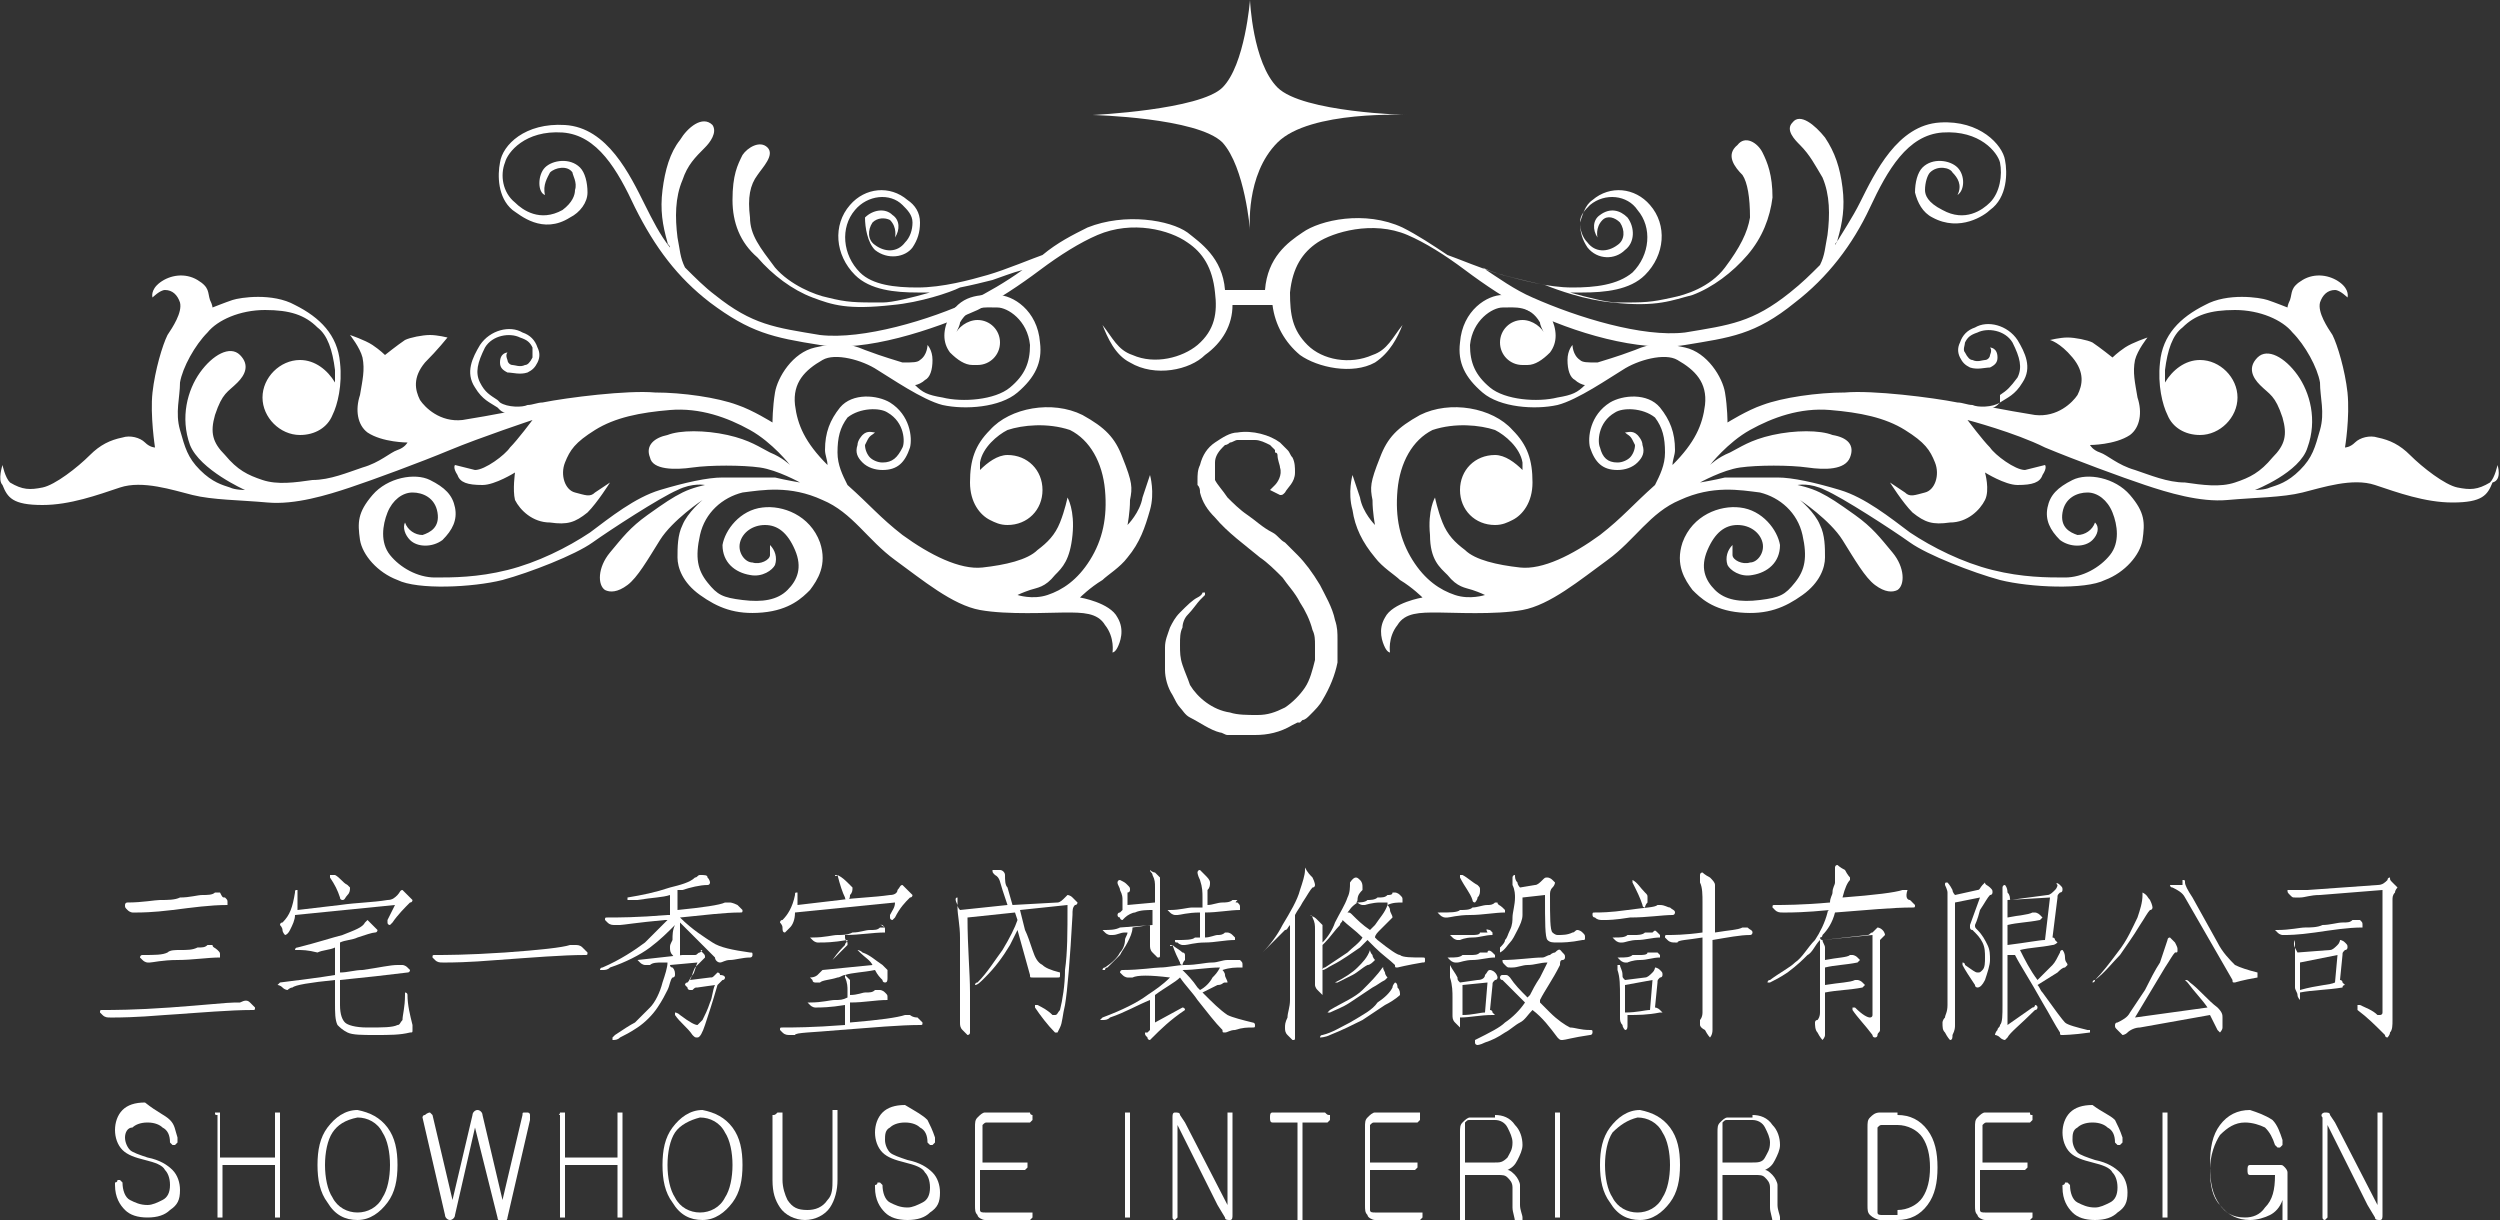 <?xml version="1.0" encoding="UTF-8"?>
<svg xmlns="http://www.w3.org/2000/svg" xmlns:xlink="http://www.w3.org/1999/xlink" version="1.1" id="圖層_2" x="0px" y="0px" viewBox="0 0 100 48.8" style="enable-background:new 0 0 100 48.8;" xml:space="preserve">
<rect x="0" y="0" width="100" height="48.8" fill="#333333" stroke="none"/>
<style type="text/css">
	.st0{fill:#FFFFFF;}
</style>
<g>
	<g>
		<g>
			<path class="st0" d="M50.8,19.6C50.8,19.6,50.8,19.5,50.8,19.6c0.1-0.1,0.1-0.1,0.2-0.2c0.1-0.1,0.3-0.4,0.2-0.7     c0-0.1-0.1-0.3-0.1-0.5c0,0,0-0.1-0.1-0.1c0,0,0,0,0-0.1l0,0l0,0v0c0,0,0,0,0,0l0,0c-0.1-0.1-0.1-0.1-0.2-0.2     c-0.2-0.1-0.4-0.2-0.6-0.2c-0.2,0-0.5,0-0.7,0c-0.1,0-0.2,0.1-0.3,0.1c0,0-0.1,0.1-0.2,0.1c0,0-0.1,0.1-0.1,0.1     c-0.2,0.2-0.3,0.4-0.3,0.6c0,0.1,0,0.3,0,0.4c0,0,0,0.1,0,0.1l0,0v0c0-0.1,0,0,0,0l0,0l0,0.1l0,0c0,0,0,0,0,0c0,0,0,0,0,0l0,0.1     c0.1,0.2,0.3,0.4,0.5,0.7c0.2,0.2,0.5,0.5,0.8,0.7c0.3,0.2,0.6,0.5,1,0.7c0.2,0.1,0.3,0.3,0.5,0.4c0.2,0.2,0.3,0.3,0.5,0.5     c0.3,0.3,0.6,0.7,0.9,1.2c0.2,0.4,0.5,0.9,0.6,1.4c0.1,0.3,0.1,0.5,0.1,0.8c0,0.1,0,0.3,0,0.5l0,0.2l0,0.2     c-0.1,0.5-0.3,1-0.6,1.5c-0.1,0.2-0.3,0.4-0.5,0.6c-0.1,0.1-0.2,0.2-0.3,0.2l-0.1,0.1l0,0l0,0l0,0l0,0l-0.1,0L51.7,29     c-0.5,0.3-1,0.4-1.5,0.4c-0.2,0-0.5,0-0.7,0c-0.1,0-0.1,0-0.2,0l-0.1,0l-0.1,0c-0.1,0-0.2-0.1-0.3-0.1c-0.4-0.1-0.8-0.4-1.2-0.6     c-0.2-0.1-0.3-0.3-0.4-0.4c-0.1-0.1-0.2-0.3-0.3-0.5c-0.2-0.3-0.3-0.7-0.3-1c0-0.2,0-0.3,0-0.5l0-0.1l0-0.1l0,0     c0-0.1,0-0.1,0-0.2c0-0.3,0.1-0.5,0.2-0.8c0.1-0.2,0.2-0.4,0.4-0.6c0.3-0.3,0.5-0.5,0.7-0.6c0.2-0.1,0.2-0.2,0.2-0.2l0,0     c0,0,0.1,0,0.1,0c0,0,0,0,0,0.1c0,0-0.1,0.1-0.2,0.2c-0.1,0.1-0.3,0.4-0.5,0.6c-0.1,0.1-0.2,0.3-0.2,0.5     c-0.1,0.2-0.1,0.4-0.1,0.7c0,0.3,0,0.5,0.1,0.8c0.1,0.3,0.2,0.5,0.3,0.8c0.3,0.5,0.9,1,1.6,1.1c0.3,0.1,0.7,0.1,1.1,0.1     c0.4,0,0.7-0.1,1.1-0.3c0.3-0.2,0.6-0.5,0.8-0.8c0.2-0.3,0.3-0.7,0.4-1.1c0-0.1,0-0.2,0-0.3c0-0.1,0-0.2,0-0.3     c0-0.2,0-0.4-0.1-0.6c-0.1-0.4-0.3-0.8-0.5-1.1c-0.2-0.4-0.5-0.7-0.7-1c-0.3-0.3-0.6-0.6-0.9-0.8c-0.6-0.5-1.3-1-1.8-1.6     c-0.3-0.3-0.5-0.6-0.6-1c0-0.1,0-0.2-0.1-0.3l0-0.1v0l0,0l0,0v0c0,0,0-0.1,0-0.1c0-0.2,0-0.4,0.1-0.6c0.1-0.4,0.3-0.7,0.6-0.9     c0.3-0.2,0.6-0.4,0.9-0.4c0.6-0.1,1.3,0.1,1.7,0.4c0.1,0.1,0.2,0.2,0.3,0.3c0.1,0.1,0.1,0.2,0.2,0.3c0.1,0.2,0.1,0.4,0.1,0.6     c0,0.4-0.3,0.6-0.4,0.8c-0.1,0.1-0.1,0.1-0.2,0.1C50.8,19.6,50.8,19.6,50.8,19.6C50.8,19.7,50.8,19.7,50.8,19.6     C50.7,19.6,50.7,19.6,50.8,19.6L50.8,19.6z"></path>
			<path class="st0" d="M48.9,3.5C49.8,2.6,50,0,50,0s0.1,2.5,1.1,3.5c1,1,5.2,1.1,5.2,1.1s-3.9-0.2-5.2,1.1C49.8,7,50,9.2,50,9.2     s-0.2-2.5-1.1-3.5c-1-1-5.2-1.1-5.2-1.1S48,4.4,48.9,3.5z"></path>
			<path class="st0" d="M99.9,18.6c0,0-0.1,0.5-0.3,0.7c-0.5,0.3-0.8,0.3-1.3,0.2c-0.5-0.1-1.4-0.8-1.9-1.3     c-0.4-0.4-0.8-0.6-1.3-0.7c-0.3-0.1-0.7,0-0.9,0.2c-0.2,0.2-0.4,0.2-0.4,0.2s0.2-1.2,0.1-2.2c-0.1-0.9-0.4-1.9-0.6-2.3     c-0.2-0.3-0.6-0.9-0.5-1.3c0.1-0.3,0.3-0.5,0.6-0.5c0.2,0,0.5,0.3,0.5,0.3s0.1-0.3-0.3-0.6c-0.4-0.3-1-0.4-1.5-0.1     c-0.5,0.3-0.4,0.5-0.5,0.8c-0.1,0.2-0.1,0.3-0.1,0.3S91,12.1,90.7,12c-0.3-0.1-1.6-0.3-2.5,0.2c-1,0.5-1.7,1.2-1.8,2.3     c-0.1,0.9,0.1,1.7,0.3,2.1c0.2,0.5,0.7,0.8,1.3,0.8c0.8,0,1.5-0.7,1.5-1.5c0-0.8-0.7-1.5-1.5-1.5c-0.6,0-1.1,0.4-1.4,0.9     c0-0.1,0-0.3,0-0.5c0.1-0.8,0.3-1.4,0.7-1.7c0.5-0.5,1.1-0.7,2.1-0.7c1,0,1.9,0.4,2.3,0.9c0.5,0.5,1,1.4,1.1,2     c0,0.6,0.2,1.2,0,1.9c-0.2,0.7-0.3,1.1-0.8,1.6c-0.5,0.5-0.9,0.6-1.2,0.7c-0.2,0.1-0.6,0.1-0.6,0.1s1.8-0.7,2.1-1.7     c0.4-1.1,0.1-2.2-0.4-2.9c-0.5-0.7-1.2-1.1-1.6-0.7c-0.4,0.4-0.2,0.8,0.1,1.1c0.4,0.4,0.6,0.4,0.9,1.3c0.2,0.7,0.1,1.1-0.4,1.6     c-0.5,0.6-0.9,0.8-1.5,1c-0.6,0.2-1.3,0.1-2,0c-0.7,0-1.4-0.3-2-0.5c-0.7-0.2-1.1-0.6-1.4-0.7c-0.3-0.1-0.4-0.3-0.4-0.3     s1,0,1.6-0.4c0.4-0.3,0.5-0.9,0.3-1.5c-0.1-0.6-0.2-1-0.1-1.5c0.1-0.4,0.5-0.9,0.5-0.9s-0.6,0.2-0.9,0.4     c-0.3,0.2-0.5,0.4-0.5,0.4s-0.5-0.4-0.8-0.6c-0.2-0.1-0.7-0.2-1-0.2c-0.3,0-0.7,0.1-0.7,0.1s0.4,0.1,0.9,0.7     c0.5,0.6,0.4,1.1,0.2,1.5c-0.2,0.3-0.8,0.9-1.7,0.8c-0.6-0.1-1.2-0.2-1.7-0.3c0.1,0,0.2-0.1,0.2-0.1l0.1-0.1     c0.3-0.2,0.6-0.3,0.9-0.8c0.4-0.6,0.1-1.2-0.2-1.7c-0.4-0.6-1.2-0.8-1.7-0.5c-0.3,0.1-0.5,0.3-0.6,0.6c-0.1,0.2-0.1,0.4,0,0.6     c0.1,0.2,0.2,0.3,0.4,0.4c0.3,0.1,0.6,0,0.8,0c0.2-0.1,0.3-0.2,0.3-0.4c0-0.4-0.3-0.4-0.3-0.4c0.1,0.1,0,0.3,0,0.3     c0,0.1-0.1,0.2-0.2,0.2c-0.1,0-0.3,0.1-0.5,0c-0.1,0-0.2-0.1-0.3-0.3c-0.1-0.1,0-0.3,0-0.4c0.1-0.2,0.2-0.3,0.5-0.4     c0.4-0.2,1.1-0.1,1.4,0.4c0.3,0.6,0.4,1,0.2,1.4c-0.3,0.4-0.4,0.5-0.7,0.7L80,16.1c-0.3,0.2-0.9,0.2-1.1,0.1     c-0.2,0-0.4-0.1-0.6-0.1c-1-0.2-3.4-0.5-4.5-0.4c-1.1,0-2.5,0.2-3.3,0.5c-0.6,0.2-1.4,0.7-1.4,0.7s0-0.6-0.1-1.2     c-0.1-0.6-0.7-1.6-1.6-1.8c-0.9-0.2-1.3-0.2-2,0.1c-0.8,0.3-1.2,0.4-1.5,0.5c-0.4,0-0.6,0-0.7-0.1c-0.3-0.2-0.3-0.6-0.3-0.6     s-0.2,0.2-0.2,0.6c0,0.4,0.1,0.7,0.3,0.8c0.1,0.1,0.3,0.2,0.4,0.2c-0.3,0.3-0.5,0.4-1.1,0.5c-0.8,0.2-2.1,0.1-2.7-0.4     c-0.6-0.5-0.8-1-0.8-1.7c0.1-1,0.9-1.5,1.3-1.5c0.5,0,1.1-0.1,1.5,0.6c0,0.1,0.1,0.3,0.2,0.5c-0.1-0.3-0.5-0.6-0.9-0.6     c-0.5,0-0.9,0.4-0.9,0.9c0,0.5,0.4,0.9,0.9,0.9c0.1,0,0.1,0,0.2,0c0.3,0,0.6-0.2,0.9-0.5c0.3-0.4,0.3-0.9,0-1.5     c-0.5-0.9-1.4-0.8-1.9-0.8c-0.6,0-1.6,0.6-1.7,1.9c-0.1,0.8,0.2,1.4,0.9,2c0.7,0.6,2.1,0.7,3,0.5c0.8-0.2,2.1-1.1,2.6-1.4     c0.6-0.4,1.7-0.7,2.2-0.4c0.7,0.4,1.2,0.9,1.1,1.8c-0.1,0.8-0.4,1.5-1.3,2.4c0-0.2,0.1-0.4,0.1-0.6c0-0.7-0.2-1.2-0.6-1.7     c-0.5-0.6-1.5-0.5-2-0.2c-0.8,0.5-0.9,1.4-0.8,1.8c0.2,0.6,0.5,0.9,1.1,0.9c0.3,0,0.6-0.1,0.8-0.3c0.2-0.2,0.3-0.4,0.2-0.7     c0-0.2-0.2-0.4-0.2-0.4c-0.2-0.2-0.4-0.1-0.5-0.1c0.1,0.1,0.2,0.1,0.3,0.3c0,0,0.1,0.2,0.1,0.2c0,0.2-0.1,0.4-0.2,0.5     c-0.1,0.1-0.3,0.2-0.5,0.2c-0.4,0-0.6-0.2-0.7-0.6c-0.1-0.2-0.1-1,0.6-1.4c0.3-0.2,1.1-0.2,1.6,0.2c0.3,0.4,0.4,0.8,0.4,1.4     c0,0.5-0.2,0.9-0.4,1.3c-0.9,0.8-1.3,1.3-2.2,2c-1.1,0.8-2.3,1.4-3.2,1.3c-0.9-0.1-1.8-0.3-2.2-0.7c-0.4-0.3-0.7-0.6-0.9-1.1     c-0.2-0.5-0.3-1-0.3-1s-0.3,0.5-0.2,1.5c0,1,0.4,1.3,0.7,1.6c0.4,0.5,0.7,0.5,1,0.6c0.3,0.1,0.5,0.2,0.5,0.2s-0.6,0.2-1.2,0     c-0.6-0.2-1.2-0.6-1.7-1.4c-0.5-0.8-0.7-1.7-0.6-2.8c0.1-1.1,0.6-2,1.4-2.4c0.9-0.3,1.9-0.2,2.5,0c0.4,0.2,1,0.7,1.1,1.3     c0,0.1,0,0.2,0,0.3c-0.3-0.3-0.7-0.6-1.1-0.6c-0.8,0-1.4,0.6-1.4,1.4c0,0.8,0.6,1.4,1.4,1.4c0.3,0,0.5-0.1,0.7-0.2     c0.4-0.2,0.8-0.7,0.8-1.5c0-0.9-0.2-1.5-0.8-2.1c-0.8-0.9-2.5-1.2-3.7-0.6c-0.9,0.5-1.3,0.9-1.6,1.7c-0.4,1-0.4,1.2-0.3,1.7     c0,0.5,0.1,1,0.1,1s-0.5-0.5-0.6-1.1c-0.2-0.6-0.3-0.9-0.3-0.9s-0.2,0.7,0,1.4c0.1,0.7,0.4,1.3,0.9,1.9c0.3,0.4,0.8,0.7,1,0.9     c0.5,0.3,0.9,0.7,0.9,0.7s-1.2,0.2-1.5,0.8c-0.3,0.5-0.1,1,0,1.2c0.1,0.2,0.2,0.2,0.2,0.2s-0.1-0.6,0.3-1.1     c0.3-0.5,0.9-0.5,1.6-0.5c0.6,0,2.3,0.1,3.4-0.1c1.1-0.2,2.3-1.2,3.4-2c1.1-0.8,1.7-1.9,2.9-2.4c1.3-0.6,2.4-0.4,3.2-0.3     c0.8,0.2,1.5,0.8,1.7,1.7c0.2,0.9,0.1,1.4-0.3,1.9c-0.4,0.5-0.6,0.6-1.4,0.7c-0.8,0.1-1.4,0-1.8-0.4c-0.4-0.4-0.6-0.9-0.3-1.6     c0.3-0.7,0.7-1,1.2-1c0.5,0,0.9,0.3,1,0.7c0.1,0.4-0.2,0.8-0.5,0.8c-0.3,0.1-0.7-0.1-0.7-0.3c0-0.2,0-0.2,0-0.4     c-0.2,0.2-0.3,0.5-0.2,0.8c0.1,0.2,0.5,0.5,1,0.4c0.6-0.1,1.1-0.5,1.1-1.2c-0.1-0.6-0.7-1.4-1.6-1.5c-0.8-0.1-1.9,0.3-2.3,1.4     c-0.3,0.9,0.1,1.5,0.4,1.9c0.3,0.3,0.8,0.8,1.9,0.9c1.1,0.1,1.8-0.2,2.5-0.7c0.7-0.5,0.9-1.1,0.9-1.5c0-0.4,0-0.9-0.2-1.3     c-0.2-0.5-0.8-1-0.8-1s1.2,0.8,1.7,1.6c0.5,0.8,0.9,1.5,1.3,1.8c0.4,0.3,0.7,0.3,0.9,0.2c0.3-0.2,0.3-0.9-0.2-1.5     c-0.5-0.6-0.8-1-1.5-1.5c-0.7-0.5-1-0.7-1.4-0.9c-0.4-0.2-0.9-0.3-0.9-0.3s0.5-0.1,1.1,0.2c0.7,0.3,2.7,1.6,3.4,2.1     c0.7,0.5,2.5,1.2,3.6,1.5c1.2,0.3,3.4,0.4,4.2,0c0.8-0.3,1.4-1,1.5-1.6c0.1-0.7,0.1-1.1-0.5-1.8c-0.6-0.7-1.7-0.9-2.3-0.6     c-0.6,0.3-0.9,0.6-1,1.1c-0.1,0.5,0.1,0.9,0.5,1.3c0.4,0.3,1,0.3,1.3,0c0.2-0.2,0.3-0.5,0.1-0.7c-0.1,0.3-0.4,0.5-0.7,0.5     c-0.3-0.1-0.7-0.3-0.6-0.9c0.1-0.6,0.6-0.8,1-0.8c0.4,0,0.8,0.3,1,0.8c0.2,0.5,0.3,1.2-0.1,1.7c-0.4,0.5-1.1,0.9-1.8,0.9     c-0.7,0-1.7,0-2.9-0.3c-1.2-0.3-2.4-0.9-3.3-1.5c-0.8-0.6-1.8-1.4-2.8-1.7c-1-0.3-1.9-0.5-2.5-0.5c-0.5,0-1.8,0-2.1,0     c-0.4,0.1-1,0.2-1,0.2s0.9-0.5,1.6-0.6c0.7-0.1,2-0.1,2.7,0c0.7,0.1,1.5,0.1,1.7-0.4c0.2-0.5-0.1-0.8-0.7-0.9     c-0.5-0.2-1.5-0.2-2.4,0c-0.9,0.2-1.3,0.5-1.7,0.7c-0.5,0.2-0.8,0.5-0.8,0.5s0.7-0.9,1.6-1.4c0.9-0.5,2-0.9,3.2-0.8     c1.2,0.1,2.2,0.3,3,0.8c0.8,0.5,1,0.8,1.2,1.3c0.2,0.5,0,1.1-0.4,1.2c-0.4,0.1-0.6,0.2-0.8,0c-0.3-0.2-0.6-0.4-0.6-0.4     s0.5,0.8,0.9,1.2c0.5,0.4,0.8,0.5,1.5,0.4c0.7,0,1.2-0.5,1.4-0.9c0.2-0.4,0-1.1,0-1.1s0.8,0.5,1.3,0.5c0.6,0,0.9-0.1,1-0.4     c0.2-0.3,0.1-0.4,0.1-0.4s-0.4,0.1-0.8,0.2c-0.4,0-1.2-0.6-1.4-0.9c-0.3-0.3-0.9-1.1-0.9-1.1s1.9,0.5,3.1,1.1     c1.2,0.5,3.1,1.2,4,1.5c0.9,0.3,2.2,0.7,3.3,0.6c1.1-0.1,2.2-0.1,3-0.3c0.8-0.2,2-0.6,2.9-0.3c0.9,0.3,2,0.7,3.1,0.7     c1.2,0,1.4-0.3,1.6-0.8C100.1,19.2,99.9,18.6,99.9,18.6z"></path>
			<path class="st0" d="M0.1,18.6c0,0,0.1,0.5,0.3,0.7c0.5,0.3,0.8,0.3,1.3,0.2c0.5-0.1,1.4-0.8,1.9-1.3c0.4-0.4,0.8-0.6,1.3-0.7     c0.3-0.1,0.7,0,0.9,0.2c0.2,0.2,0.4,0.2,0.4,0.2S6,16.6,6.1,15.7c0.1-0.9,0.4-1.9,0.6-2.3c0.2-0.3,0.6-0.9,0.5-1.3     c-0.1-0.3-0.3-0.5-0.6-0.5c-0.2,0-0.5,0.3-0.5,0.3S6,11.6,6.4,11.3c0.4-0.3,1-0.4,1.5-0.1c0.5,0.3,0.4,0.5,0.5,0.8     c0.1,0.2,0.1,0.3,0.1,0.3S9,12.1,9.3,12c0.3-0.1,1.6-0.3,2.5,0.2c1,0.5,1.7,1.2,1.8,2.3c0.1,0.9-0.1,1.7-0.3,2.1     c-0.2,0.5-0.7,0.8-1.3,0.8c-0.8,0-1.5-0.7-1.5-1.5c0-0.8,0.7-1.5,1.5-1.5c0.6,0,1.1,0.4,1.4,0.9c0-0.1,0-0.3,0-0.5     c-0.1-0.8-0.3-1.4-0.7-1.7c-0.5-0.5-1.1-0.7-2.1-0.7c-1,0-1.9,0.4-2.3,0.9c-0.5,0.5-1,1.4-1.1,2c0,0.6-0.2,1.2,0,1.9     c0.2,0.7,0.3,1.1,0.8,1.6c0.5,0.5,0.9,0.6,1.2,0.7c0.2,0.1,0.6,0.1,0.6,0.1S8,18.8,7.6,17.8c-0.4-1.1-0.1-2.2,0.4-2.9     c0.5-0.7,1.2-1.1,1.6-0.7c0.4,0.4,0.2,0.8-0.1,1.1c-0.4,0.4-0.6,0.4-0.9,1.3c-0.2,0.7-0.1,1.1,0.4,1.6c0.5,0.6,0.9,0.8,1.5,1     c0.6,0.2,1.3,0.1,2,0c0.7,0,1.4-0.3,2-0.5c0.7-0.2,1.1-0.6,1.4-0.7c0.3-0.1,0.4-0.3,0.4-0.3s-1,0-1.6-0.4     c-0.4-0.3-0.5-0.9-0.3-1.5c0.1-0.6,0.2-1,0.1-1.5c-0.1-0.4-0.5-0.9-0.5-0.9s0.6,0.2,0.9,0.4c0.3,0.2,0.5,0.4,0.5,0.4     s0.5-0.4,0.8-0.6c0.2-0.1,0.7-0.2,1-0.2c0.3,0,0.7,0.1,0.7,0.1S17.5,14,17,14.5c-0.5,0.6-0.4,1.1-0.2,1.5     c0.2,0.3,0.8,0.9,1.7,0.8c0.6-0.1,1.2-0.2,1.7-0.3c-0.1,0-0.2-0.1-0.2-0.1l-0.1-0.1c-0.3-0.2-0.6-0.3-0.9-0.8     c-0.4-0.6-0.1-1.2,0.2-1.7c0.4-0.6,1.2-0.8,1.7-0.5c0.3,0.1,0.5,0.3,0.6,0.6c0.1,0.2,0.1,0.4,0,0.6c-0.1,0.2-0.2,0.3-0.4,0.4     c-0.3,0.1-0.6,0-0.8,0c-0.2-0.1-0.3-0.2-0.3-0.4c0-0.4,0.3-0.4,0.3-0.4c-0.1,0.1,0,0.3,0,0.3c0,0.1,0.1,0.2,0.2,0.2     c0.1,0,0.3,0.1,0.5,0c0.1,0,0.2-0.1,0.3-0.3c0-0.1,0-0.3,0-0.4c-0.1-0.2-0.2-0.3-0.5-0.4c-0.4-0.2-1.1-0.1-1.4,0.4     c-0.3,0.6-0.4,1-0.2,1.4c0.2,0.4,0.4,0.5,0.7,0.7l0.1,0.1c0.3,0.2,0.9,0.2,1.1,0.1c0.2,0,0.4-0.1,0.6-0.1c1-0.2,3.4-0.5,4.5-0.4     c1.1,0,2.5,0.2,3.3,0.5c0.6,0.2,1.4,0.7,1.4,0.7s0-0.6,0.1-1.2c0.1-0.6,0.7-1.6,1.6-1.8c0.9-0.2,1.3-0.2,2,0.1     c0.8,0.3,1.2,0.4,1.5,0.5c0.4,0,0.6,0,0.7-0.1c0.3-0.2,0.3-0.6,0.3-0.6s0.2,0.2,0.2,0.6c0,0.4-0.1,0.7-0.3,0.8     c-0.1,0.1-0.3,0.2-0.4,0.2c0.3,0.3,0.5,0.4,1.1,0.5c0.8,0.2,2.1,0.1,2.7-0.4c0.6-0.5,0.8-1,0.8-1.7c-0.1-1-0.9-1.5-1.3-1.5     c-0.5,0-1.1-0.1-1.5,0.6c0,0.1-0.1,0.3-0.2,0.5c0.1-0.3,0.5-0.6,0.9-0.6c0.5,0,0.9,0.4,0.9,0.9c0,0.5-0.4,0.9-0.9,0.9     c-0.1,0-0.1,0-0.2,0c-0.3,0-0.6-0.2-0.9-0.5c-0.3-0.4-0.3-0.9,0-1.5c0.5-0.9,1.4-0.8,1.9-0.8c0.6,0,1.6,0.6,1.7,1.9     c0.1,0.8-0.2,1.4-0.9,2c-0.7,0.6-2.1,0.7-3,0.5c-0.8-0.2-2.1-1.1-2.6-1.4c-0.6-0.4-1.7-0.7-2.2-0.4c-0.7,0.4-1.2,0.9-1.1,1.8     c0.1,0.8,0.4,1.5,1.3,2.4c0-0.2-0.1-0.4-0.1-0.6c0-0.7,0.2-1.2,0.6-1.7c0.5-0.6,1.5-0.5,2-0.2c0.8,0.5,0.9,1.4,0.8,1.8     c-0.2,0.6-0.5,0.9-1.1,0.9c-0.3,0-0.6-0.1-0.8-0.3c-0.2-0.2-0.3-0.4-0.2-0.7c0-0.2,0.2-0.4,0.2-0.4c0.2-0.2,0.4-0.1,0.5-0.1     c-0.1,0.1-0.2,0.1-0.3,0.3c0,0-0.1,0.2-0.1,0.2c0,0.2,0.1,0.4,0.2,0.5c0.1,0.1,0.3,0.2,0.5,0.2c0.4,0,0.6-0.2,0.8-0.6     c0.1-0.2,0.1-1-0.6-1.4c-0.3-0.2-1.1-0.2-1.6,0.2c-0.3,0.4-0.4,0.8-0.4,1.4c0,0.5,0.2,0.9,0.4,1.3c0.9,0.8,1.3,1.3,2.2,2     c1.1,0.8,2.3,1.4,3.2,1.3c0.9-0.1,1.8-0.3,2.2-0.7c0.4-0.3,0.7-0.6,0.9-1.1c0.2-0.5,0.3-1,0.3-1s0.3,0.5,0.2,1.5     c-0.1,1-0.4,1.3-0.7,1.6c-0.4,0.5-0.7,0.5-1,0.6c-0.3,0.1-0.5,0.2-0.5,0.2s0.6,0.2,1.2,0c0.6-0.2,1.2-0.6,1.7-1.4     c0.5-0.8,0.7-1.7,0.6-2.8c-0.1-1.1-0.6-2-1.4-2.4c-0.9-0.3-1.9-0.2-2.5,0c-0.4,0.2-1,0.7-1.1,1.3c0,0.1,0,0.2,0,0.3     c0.3-0.3,0.7-0.6,1.1-0.6c0.8,0,1.4,0.6,1.4,1.4c0,0.8-0.6,1.4-1.4,1.4c-0.3,0-0.5-0.1-0.7-0.2c-0.4-0.2-0.8-0.7-0.8-1.5     c0-0.9,0.2-1.5,0.8-2.1c0.8-0.9,2.5-1.2,3.7-0.6c0.9,0.5,1.3,0.9,1.6,1.7c0.4,1,0.4,1.2,0.3,1.7c0,0.5-0.1,1-0.1,1     s0.5-0.5,0.6-1.1c0.2-0.6,0.3-0.9,0.3-0.9s0.2,0.7,0,1.4c-0.2,0.7-0.4,1.3-0.9,1.9c-0.3,0.4-0.8,0.7-1,0.9     c-0.5,0.3-0.9,0.7-0.9,0.7s1.2,0.2,1.5,0.8c0.3,0.5,0.1,1,0,1.2c-0.1,0.2-0.2,0.2-0.2,0.2s0.1-0.6-0.3-1.1     c-0.3-0.5-0.9-0.5-1.6-0.5c-0.6,0-2.3,0.1-3.4-0.1c-1.1-0.2-2.3-1.2-3.4-2c-1.1-0.8-1.7-1.9-2.9-2.4c-1.3-0.6-2.4-0.4-3.2-0.3     c-0.8,0.2-1.5,0.8-1.7,1.7c-0.2,0.9-0.1,1.4,0.3,1.9c0.4,0.5,0.6,0.6,1.4,0.7c0.8,0.1,1.4,0,1.8-0.4c0.4-0.4,0.6-0.9,0.3-1.6     c-0.3-0.7-0.7-1-1.2-1c-0.5,0-0.9,0.3-1,0.7c-0.1,0.4,0.2,0.8,0.5,0.8c0.3,0.1,0.7-0.1,0.7-0.3c0-0.2,0-0.2,0-0.4     c0.2,0.2,0.3,0.5,0.2,0.8c-0.1,0.2-0.5,0.5-1,0.4c-0.6-0.1-1.1-0.5-1.1-1.2c0.1-0.6,0.7-1.4,1.6-1.5c0.8-0.1,1.9,0.3,2.3,1.4     c0.3,0.9-0.1,1.5-0.4,1.9c-0.3,0.3-0.8,0.8-1.9,0.9c-1.1,0.1-1.8-0.2-2.5-0.7c-0.7-0.5-0.9-1.1-0.9-1.5c0-0.4,0-0.9,0.2-1.3     c0.2-0.5,0.8-1,0.8-1s-1.2,0.8-1.7,1.6c-0.5,0.8-0.9,1.5-1.3,1.8c-0.4,0.3-0.7,0.3-0.9,0.2c-0.3-0.2-0.3-0.9,0.2-1.5     c0.5-0.6,0.8-1,1.5-1.5c0.7-0.5,1-0.7,1.4-0.9c0.4-0.2,0.9-0.3,0.9-0.3s-0.5-0.1-1.1,0.2c-0.7,0.3-2.7,1.6-3.4,2.1     c-0.7,0.5-2.5,1.2-3.6,1.5c-1.2,0.3-3.4,0.4-4.2,0c-0.8-0.3-1.4-1-1.5-1.6c-0.1-0.7-0.1-1.1,0.5-1.8c0.6-0.7,1.7-0.9,2.3-0.6     c0.6,0.3,0.9,0.6,1,1.1c0.1,0.5-0.1,0.9-0.5,1.3c-0.4,0.3-1,0.3-1.3,0c-0.2-0.2-0.3-0.5-0.2-0.7c0.1,0.3,0.4,0.5,0.7,0.5     c0.3-0.1,0.7-0.3,0.6-0.9c-0.1-0.6-0.6-0.8-1-0.8c-0.4,0-0.8,0.3-1,0.8c-0.2,0.5-0.3,1.2,0.1,1.7c0.4,0.5,1.1,0.9,1.8,0.9     c0.7,0,1.7,0,2.9-0.3c1.2-0.3,2.4-0.9,3.3-1.5c0.8-0.6,1.8-1.4,2.8-1.7c1-0.3,1.9-0.5,2.5-0.5c0.5,0,1.8,0,2.1,0     c0.4,0.1,1,0.2,1,0.2s-0.9-0.5-1.6-0.6c-0.7-0.1-2-0.1-2.7,0c-0.7,0.1-1.6,0.1-1.7-0.4c-0.2-0.5,0.2-0.8,0.7-0.9     c0.5-0.2,1.5-0.2,2.4,0c0.9,0.2,1.3,0.5,1.7,0.7c0.5,0.2,0.8,0.5,0.8,0.5s-0.7-0.9-1.6-1.4c-0.9-0.5-2-0.9-3.2-0.8     c-1.2,0.1-2.2,0.3-3,0.8c-0.8,0.5-1,0.8-1.2,1.3c-0.2,0.5,0,1.1,0.4,1.2c0.4,0.1,0.6,0.2,0.8,0c0.3-0.2,0.6-0.4,0.6-0.4     s-0.5,0.8-0.9,1.2c-0.5,0.4-0.8,0.5-1.5,0.4c-0.7,0-1.2-0.5-1.4-0.9c-0.1-0.4,0-1.1,0-1.1s-0.8,0.5-1.3,0.5c-0.6,0-0.9-0.1-1-0.4     c-0.2-0.3-0.1-0.4-0.1-0.4s0.4,0.1,0.8,0.2c0.4,0,1.2-0.6,1.4-0.9c0.3-0.3,0.9-1.1,0.9-1.1S19.2,17.5,18,18     c-1.2,0.5-3.1,1.2-4,1.5c-0.9,0.3-2.2,0.7-3.3,0.6c-1.1-0.1-2.2-0.1-3-0.3c-0.8-0.2-2-0.6-2.9-0.3c-0.9,0.3-2,0.7-3.1,0.7     c-1.2,0-1.4-0.3-1.6-0.8C-0.1,19.2,0.1,18.6,0.1,18.6z"></path>
			<path class="st0" d="M80.2,6.4c-0.1-0.6-1-1.6-2.6-1.5c-1.7,0.1-2.6,2-3.2,3.2c-0.3,0.6-0.7,1.2-1,1.7c0-0.1,0.1-0.1,0.1-0.2     c0.2-0.7,0.3-1.3,0.2-2.1c-0.1-0.8-0.3-1.4-0.7-2c-0.4-0.5-1-1-1.3-0.6c-0.3,0.3,0.1,0.7,0.3,0.9c0.4,0.4,0.6,0.8,0.9,1.3     c0.3,0.7,0.3,1.5,0.2,2.3c-0.1,0.5-0.1,0.8-0.3,1.2c-0.4,0.4-0.7,0.7-1.2,1.1c-1.5,1.2-2.4,1.3-4.2,1.6c-1.7,0.2-4.3-0.6-6.1-1.4     c-0.7-0.3-1.4-0.8-2-1.2c0.4,0.2,0.8,0.3,1.2,0.4c0.4,0.1,0.8,0.2,1.3,0.3c0.5,0.2,1.6,0.6,2.7,0.7c1.8,0.2,2.4-0.1,3.2-0.3     c0.8-0.3,1.6-0.9,2.2-1.6c0.6-0.7,0.9-1.5,1-2.3c0-0.9-0.2-1.4-0.4-1.8c-0.2-0.4-0.7-0.7-1-0.3C69,6.2,69.4,6.7,69.7,7     c0.2,0.3,0.3,0.9,0.3,1.7c-0.1,0.6-0.4,1.2-1,2c-0.6,0.8-1.6,1.1-2.1,1.2c-0.9,0.2-1.1,0.2-2.2,0.2c-0.4,0-1.2-0.2-1.9-0.4     c0.2,0,0.3,0,0.5,0c0.9,0,1.9-0.1,2.5-0.7c0.8-0.8,0.9-2,0.2-2.8c-0.6-0.7-1.6-0.8-2.3-0.2c-0.3,0.2-0.4,0.6-0.5,0.9     c0,0.4,0.1,0.7,0.3,1c0.4,0.5,1.1,0.5,1.5,0.1c0.4-0.3,0.4-0.9,0.1-1.3c-0.3-0.3-0.7-0.4-1.1-0.1c-0.3,0.2-0.3,0.6-0.1,0.9     c0,0-0.1-0.4,0.2-0.7c0.2-0.2,0.5-0.1,0.7,0.1c0.2,0.3,0.2,0.7-0.1,0.9c-0.4,0.3-0.9,0.3-1.2-0.1c-0.2-0.2-0.3-0.5-0.3-0.8     c0-0.3,0.2-0.5,0.4-0.7c0.6-0.5,1.5-0.4,1.9,0.2c0.6,0.7,0.5,1.8-0.2,2.5c-0.6,0.5-1.5,0.6-2.4,0.6c-1,0-2-0.3-2.8-0.5     c-0.7-0.2-1.9-0.7-2.2-0.8c-0.6-0.4-1.2-0.8-1.8-1.1c-1.5-0.7-3.3-0.3-4,0.2c-0.6,0.4-1.4,1-1.5,2.3h-1.6c-0.1-1.3-1-1.9-1.5-2.3     c-0.7-0.5-2.5-0.8-4-0.2c-0.6,0.3-1.2,0.6-1.8,1.1c-0.3,0.1-1.5,0.6-2.2,0.8c-0.7,0.2-1.8,0.5-2.8,0.5c-0.9,0-1.8-0.1-2.3-0.6     c-0.7-0.7-0.8-1.8-0.2-2.5c0.5-0.6,1.4-0.7,1.9-0.2c0.2,0.2,0.4,0.4,0.4,0.7c0,0.3-0.1,0.6-0.3,0.8c-0.3,0.4-0.8,0.4-1.2,0.1     c-0.3-0.2-0.3-0.6-0.1-0.9c0.2-0.2,0.5-0.2,0.7-0.1c0.3,0.3,0.2,0.7,0.2,0.7c0.2-0.3,0.2-0.7-0.1-0.9c-0.3-0.3-0.8-0.2-1.1,0.1     C34.6,9.1,34.7,9.7,35,10c0.5,0.4,1.2,0.3,1.5-0.1c0.2-0.3,0.3-0.6,0.3-1c0-0.4-0.2-0.7-0.5-0.9c-0.7-0.6-1.7-0.5-2.3,0.2     c-0.7,0.8-0.6,2,0.2,2.8c0.6,0.6,1.6,0.7,2.5,0.7c0.2,0,0.3,0,0.5,0c-0.7,0.2-1.5,0.4-1.9,0.4c-1.1,0-1.4,0-2.2-0.2     c-0.5-0.1-1.5-0.5-2.1-1.2c-0.6-0.8-1-1.3-1-2c-0.1-0.8,0-1.3,0.3-1.7c0.2-0.3,0.7-0.8,0.4-1.1c-0.3-0.3-0.8,0-1,0.3     C29.5,6.6,29.3,7,29.3,8c0,0.9,0.3,1.7,1,2.3c0.6,0.7,1.4,1.3,2.2,1.6c0.8,0.3,1.4,0.5,3.2,0.3c1.1-0.1,2.3-0.5,2.7-0.7     c0.5-0.1,0.9-0.2,1.3-0.3c0.3-0.1,0.8-0.3,1.2-0.4c-0.7,0.5-1.4,0.9-2,1.2c-1.7,0.8-4.4,1.6-6.1,1.4c-1.8-0.3-2.7-0.4-4.2-1.6     c-0.4-0.3-0.8-0.7-1.2-1.1c-0.2-0.4-0.2-0.7-0.3-1.2c-0.1-0.8-0.1-1.6,0.2-2.3c0.2-0.6,0.5-0.9,0.9-1.3c0.2-0.2,0.5-0.6,0.3-0.9     c-0.4-0.4-1,0.1-1.3,0.6c-0.4,0.5-0.6,1.2-0.7,2c-0.1,0.8,0,1.4,0.2,2.1c0,0.1,0.1,0.1,0.1,0.2c-0.4-0.5-0.7-1.1-1-1.7     c-0.6-1.2-1.5-3.1-3.2-3.2c-1.6-0.1-2.5,0.8-2.6,1.5c-0.1,0.5-0.1,1.4,0.5,1.9c0.3,0.2,1.2,1,2.3,0.3c0.4-0.2,0.7-0.6,0.7-1     c0-0.4-0.1-0.8-0.3-1c-0.4-0.4-1.1-0.3-1.4,0c-0.3,0.3-0.3,1,0,1.1c-0.1-0.4,0.1-0.7,0.2-0.9c0.2-0.2,0.7-0.3,0.9,0     C22.9,7,23.1,7.3,23,7.6c0,0.2-0.1,0.5-0.5,0.8c-0.9,0.5-1.6,0-1.9-0.3C20.1,7.7,20,7,20.2,6.5c0.1-0.4,0.8-1.3,2.3-1.2     c1.4,0.1,2.2,1.5,2.9,3c0.8,1.6,1.7,2.8,3,3.8c1.6,1.2,2.5,1.4,4.4,1.7c1.8,0.3,4.5-0.6,6.3-1.4c0.8-0.4,1.7-1,2.5-1.6     c0.8-0.6,1.6-1.1,2.3-1.4c1.4-0.6,2.9-0.2,3.6,0.3c0.6,0.4,1,1,1.1,2c0.1,0.8,0,1.5-0.7,2.1c-0.6,0.5-1.7,0.8-2.6,0.4     c-0.6-0.2-0.8-0.7-1.2-1.2c0.2,0.5,0.5,1.2,1.1,1.5c1,0.6,2.4,0.3,3-0.3c0.7-0.5,1.1-1.2,1.1-2h1.6c0.1,0.8,0.5,1.5,1.1,2     c0.7,0.5,2.1,0.8,3,0.3c0.6-0.4,0.9-1,1.1-1.5c-0.4,0.5-0.6,1-1.2,1.2c-0.9,0.4-2,0.2-2.6-0.4c-0.6-0.6-0.7-1.2-0.7-2.1     c0.1-1,0.5-1.6,1.1-2c0.6-0.4,2.2-0.9,3.6-0.3c0.7,0.3,1.5,0.8,2.3,1.4c0.8,0.6,1.7,1.2,2.5,1.6c1.8,0.9,4.5,1.7,6.3,1.4     c1.8-0.3,2.8-0.4,4.4-1.7c1.3-1,2.3-2.3,3-3.8c0.7-1.5,1.5-2.9,2.9-3c1.5-0.1,2.2,0.8,2.3,1.2c0.1,0.5,0,1.2-0.4,1.6     c-0.3,0.3-1,0.8-1.9,0.3C77.1,8.1,77,7.8,77,7.6c0-0.3,0.1-0.6,0.2-0.7c0.3-0.3,0.8-0.2,0.9,0c0.2,0.2,0.4,0.5,0.2,0.9     c0.3-0.2,0.3-0.8,0-1.1c-0.3-0.3-1-0.4-1.4,0c-0.2,0.2-0.3,0.6-0.3,1c0.1,0.4,0.3,0.8,0.7,1c1.1,0.6,2.1-0.1,2.3-0.3     C80.3,7.9,80.3,6.9,80.2,6.4z"></path>
		</g>
		<g>
			<g>
				<path class="st0" d="M6.8,44.8C7,45,7,45.2,7.1,45.5c0,0.1,0,0.1,0,0.2c0,0-0.1,0.1-0.1,0.1c0,0-0.1,0-0.1,0      c0,0-0.1-0.1-0.1-0.1c0-0.3-0.1-0.5-0.3-0.6c-0.1-0.1-0.3-0.2-0.6-0.2c-0.3,0-0.5,0.1-0.6,0.2C5.1,45.1,5,45.3,5,45.5      c0,0.2,0.1,0.4,0.2,0.5c0.1,0.1,0.4,0.2,0.7,0.3c0.5,0.1,0.8,0.3,1,0.5c0.2,0.2,0.3,0.5,0.3,0.8c0,0.4-0.1,0.6-0.4,0.8      c-0.2,0.2-0.5,0.3-0.9,0.3c-0.4,0-0.7-0.1-0.9-0.3c-0.2-0.2-0.4-0.5-0.4-1c0-0.1,0-0.1,0-0.1c0,0,0.1,0,0.1-0.1c0,0,0.1,0,0.1,0      c0,0,0.1,0.1,0.1,0.1c0,0.3,0.1,0.6,0.3,0.7c0.2,0.1,0.4,0.2,0.7,0.2c0.2,0,0.4-0.1,0.6-0.2c0.2-0.1,0.3-0.3,0.3-0.6      c0-0.3-0.1-0.5-0.2-0.6c-0.1-0.2-0.4-0.3-0.8-0.4c-0.4-0.1-0.7-0.2-0.9-0.4c-0.2-0.2-0.3-0.5-0.3-0.8c0-0.3,0.1-0.6,0.3-0.8      c0.2-0.2,0.5-0.3,0.9-0.3C6.3,44.5,6.6,44.6,6.8,44.8z"></path>
				<path class="st0" d="M8.6,44.5c0,0,0.1,0,0.1,0c0,0,0.1,0,0.1,0c0,0,0,0.1,0,0.1v1.7H11v-1.7c0-0.1,0-0.1,0-0.1c0,0,0.1,0,0.1,0      c0,0,0.1,0,0.1,0c0,0,0,0.1,0,0.1v4c0,0.1,0,0.1,0,0.1c0,0-0.1,0-0.1,0c0,0-0.1,0-0.1,0c0,0,0-0.1,0-0.1v-2H8.9v2      c0,0.1,0,0.1,0,0.1c0,0-0.1,0-0.1,0c0,0-0.1,0-0.1,0c0,0,0-0.1,0-0.1v-4C8.6,44.6,8.6,44.6,8.6,44.5z"></path>
				<path class="st0" d="M15.5,45.1c0.3,0.4,0.4,0.9,0.4,1.5c0,0.6-0.1,1.1-0.4,1.5c-0.3,0.4-0.7,0.7-1.2,0.7      c-0.5,0-0.9-0.2-1.2-0.7c-0.3-0.4-0.4-0.9-0.4-1.5c0-0.6,0.1-1.1,0.4-1.5c0.3-0.4,0.7-0.7,1.2-0.7      C14.8,44.5,15.2,44.7,15.5,45.1z M13.3,45.3c-0.2,0.3-0.3,0.8-0.3,1.3c0,0.5,0.1,1,0.3,1.3c0.2,0.4,0.6,0.6,1,0.6      c0.4,0,0.8-0.2,1-0.6c0.2-0.3,0.3-0.8,0.3-1.3c0-0.5-0.1-1-0.3-1.3c-0.2-0.4-0.6-0.6-1-0.6C13.8,44.8,13.5,45,13.3,45.3z"></path>
				<path class="st0" d="M17,44.6C17,44.5,17,44.5,17,44.6c0.1-0.1,0.2-0.1,0.2-0.1c0,0,0.1,0.1,0.1,0.1l0.8,3.4l0.8-3.4      c0-0.1,0.1-0.2,0.2-0.2c0.1,0,0.2,0.1,0.2,0.2l0.8,3.4l0.8-3.4c0-0.1,0-0.1,0.1-0.1c0,0,0.1,0,0.1,0c0,0,0.1,0,0.1,0.1      c0,0,0,0.1,0,0.2l-0.9,3.9c0,0.1-0.1,0.2-0.2,0.2c-0.1,0-0.2-0.1-0.2-0.2L19,45.1l-0.8,3.5c0,0.1-0.1,0.2-0.2,0.2      c-0.1,0-0.2-0.1-0.2-0.2l-0.9-3.9C16.9,44.7,16.9,44.6,17,44.6z"></path>
				<path class="st0" d="M22.4,44.5c0,0,0.1,0,0.1,0c0,0,0.1,0,0.1,0c0,0,0,0.1,0,0.1v1.7h2.1v-1.7c0-0.1,0-0.1,0-0.1      c0,0,0.1,0,0.1,0c0,0,0.1,0,0.1,0c0,0,0,0.1,0,0.1v4c0,0.1,0,0.1,0,0.1c0,0-0.1,0-0.1,0c0,0-0.1,0-0.1,0c0,0,0-0.1,0-0.1v-2      h-2.1v2c0,0.1,0,0.1,0,0.1c0,0-0.1,0-0.1,0c0,0-0.1,0-0.1,0c0,0,0-0.1,0-0.1v-4C22.3,44.6,22.4,44.6,22.4,44.5z"></path>
				<path class="st0" d="M29.3,45.1c0.3,0.4,0.4,0.9,0.4,1.5c0,0.6-0.1,1.1-0.4,1.5c-0.3,0.4-0.7,0.7-1.2,0.7      c-0.5,0-0.9-0.2-1.2-0.7c-0.3-0.4-0.4-0.9-0.4-1.5c0-0.6,0.1-1.1,0.4-1.5c0.3-0.4,0.7-0.7,1.2-0.7C28.6,44.5,29,44.7,29.3,45.1z       M27,45.3c-0.2,0.3-0.3,0.8-0.3,1.3c0,0.5,0.1,1,0.3,1.3c0.2,0.4,0.6,0.6,1,0.6c0.4,0,0.8-0.2,1-0.6c0.2-0.3,0.3-0.8,0.3-1.3      c0-0.5-0.1-1-0.3-1.3c-0.2-0.4-0.6-0.6-1-0.6C27.6,44.8,27.2,45,27,45.3z"></path>
				<path class="st0" d="M31.1,44.5c0,0,0.1,0,0.1,0c0,0,0.1,0,0.1,0c0,0,0,0.1,0,0.1v2.6c0,0.3,0.1,0.6,0.2,0.8      c0.2,0.3,0.4,0.4,0.8,0.4c0.3,0,0.6-0.1,0.8-0.4c0.2-0.2,0.2-0.5,0.2-0.8v-2.7c0,0,0-0.1,0-0.1c0,0,0.1,0,0.1,0c0,0,0.1,0,0.1,0      c0,0,0,0.1,0,0.1v2.7c0,0.4-0.1,0.8-0.3,1.1c-0.2,0.3-0.6,0.5-1,0.5c-0.4,0-0.8-0.2-1-0.5c-0.2-0.3-0.3-0.6-0.3-1.1v-2.6      C31,44.6,31,44.6,31.1,44.5z"></path>
				<path class="st0" d="M37.1,44.8c0.1,0.2,0.2,0.4,0.3,0.7c0,0.1,0,0.1,0,0.2c0,0-0.1,0.1-0.1,0.1c0,0-0.1,0-0.1,0      c0,0-0.1-0.1-0.1-0.1c0-0.3-0.1-0.5-0.3-0.6c-0.1-0.1-0.3-0.2-0.6-0.2c-0.3,0-0.5,0.1-0.6,0.2c-0.2,0.1-0.2,0.3-0.2,0.5      c0,0.2,0.1,0.4,0.2,0.5c0.1,0.1,0.4,0.2,0.7,0.3c0.5,0.1,0.8,0.3,1,0.5c0.2,0.2,0.3,0.5,0.3,0.8c0,0.4-0.1,0.6-0.4,0.8      c-0.2,0.2-0.5,0.3-0.9,0.3c-0.4,0-0.7-0.1-0.9-0.3c-0.2-0.2-0.4-0.5-0.4-1c0-0.1,0-0.1,0-0.1c0,0,0.1,0,0.1-0.1c0,0,0.1,0,0.1,0      c0,0,0.1,0.1,0.1,0.1c0,0.3,0.1,0.6,0.3,0.7c0.2,0.1,0.4,0.2,0.7,0.2c0.2,0,0.4-0.1,0.6-0.2c0.2-0.1,0.3-0.3,0.3-0.6      c0-0.3-0.1-0.5-0.2-0.6c-0.1-0.2-0.4-0.3-0.8-0.4c-0.4-0.1-0.7-0.2-0.9-0.4c-0.2-0.2-0.3-0.5-0.3-0.8c0-0.3,0.1-0.6,0.3-0.8      c0.2-0.2,0.5-0.3,0.9-0.3C36.7,44.5,36.9,44.6,37.1,44.8z"></path>
				<path class="st0" d="M41.3,44.6c0,0,0,0.1,0,0.1c0,0,0,0.1,0,0.1c0,0-0.1,0.1-0.1,0.1h-1.7c-0.1,0-0.1,0-0.2,0.1      c0,0,0,0.1,0,0.2v1.3H41c0,0,0.1,0,0.1,0c0,0,0,0.1,0,0.1c0,0,0,0.1,0,0.1c0,0-0.1,0.1-0.1,0.1h-1.8v1.4c0,0.1,0,0.1,0,0.2      c0,0.1,0.1,0.1,0.2,0.1h1.8c0,0,0.1,0,0.1,0c0,0,0,0.1,0,0.1c0,0,0,0.1,0,0.1c0,0-0.1,0.1-0.1,0.1h-1.8c-0.1,0-0.3-0.1-0.3-0.2      c-0.1-0.1-0.1-0.2-0.1-0.4v-3.1c0-0.2,0-0.3,0.1-0.4c0.1-0.1,0.2-0.2,0.3-0.2h1.8C41.2,44.6,41.3,44.6,41.3,44.6z"></path>
				<path class="st0" d="M45,44.5c0,0,0.1,0,0.1,0c0,0,0.1,0,0.1,0c0,0,0,0.1,0,0.1v4c0,0.1,0,0.1,0,0.1c0,0-0.1,0-0.1,0      c0,0-0.1,0-0.1,0c0,0,0-0.1,0-0.1v-4C45,44.6,45,44.6,45,44.5z"></path>
				<path class="st0" d="M47,44.5c0.1,0,0.2,0,0.2,0.1l0.2,0.3l1.7,3.3v-3.6c0,0,0-0.1,0-0.1c0,0,0.1,0,0.1,0c0,0,0.1,0,0.1,0      c0,0,0,0.1,0,0.1v4c0,0.1,0,0.2-0.1,0.2c-0.1,0-0.2,0-0.2-0.1l-0.3-0.5l-1.6-3.2v3.5c0,0.1,0,0.1,0,0.2c0,0-0.1,0.1-0.1,0.1      c0,0-0.1,0-0.1-0.1c0,0,0-0.1,0-0.1v-3.9C46.9,44.6,46.9,44.5,47,44.5z"></path>
				<path class="st0" d="M53.2,44.6c0,0,0,0.1,0,0.1c0,0,0,0.1,0,0.1c0,0-0.1,0.1-0.1,0.1h-1v3.8c0,0.1,0,0.1,0,0.1c0,0-0.1,0-0.1,0      c0,0-0.1,0-0.1,0c0,0,0-0.1,0-0.1v-3.8h-1c-0.1,0-0.1-0.1-0.1-0.2c0-0.1,0-0.2,0.1-0.2H53C53.1,44.6,53.1,44.6,53.2,44.6z"></path>
				<path class="st0" d="M56.8,44.6c0,0,0,0.1,0,0.1c0,0,0,0.1,0,0.1c0,0-0.1,0.1-0.1,0.1H55c-0.1,0-0.1,0-0.2,0.1c0,0,0,0.1,0,0.2      v1.3h1.8c0,0,0.1,0,0.1,0c0,0,0,0.1,0,0.1c0,0,0,0.1,0,0.1c0,0-0.1,0.1-0.1,0.1h-1.8v1.4c0,0.1,0,0.1,0,0.2      c0,0.1,0.1,0.1,0.2,0.1h1.8c0,0,0.1,0,0.1,0c0,0,0,0.1,0,0.1c0,0,0,0.1,0,0.1c0,0-0.1,0.1-0.1,0.1h-1.8c-0.1,0-0.3-0.1-0.3-0.2      c-0.1-0.1-0.1-0.2-0.1-0.4v-3.1c0-0.2,0-0.3,0.1-0.4c0.1-0.1,0.2-0.2,0.3-0.2h1.8C56.8,44.6,56.8,44.6,56.8,44.6z"></path>
				<path class="st0" d="M59.8,44.6c0.3,0,0.6,0.1,0.8,0.4c0.2,0.2,0.3,0.5,0.3,0.8c0,0.2-0.1,0.4-0.2,0.6c-0.1,0.2-0.2,0.3-0.4,0.4      c0.1,0,0.2,0.1,0.3,0.2c0.1,0.1,0.2,0.3,0.2,0.4c0,0.3,0,0.5,0,0.8c0,0.2,0.1,0.4,0.1,0.5c0,0.1,0,0.1,0,0.2      c0,0-0.1,0.1-0.1,0.1c0,0-0.1,0-0.1,0c0,0-0.1-0.1-0.1-0.1c0-0.2-0.1-0.4-0.1-0.6c0-0.2,0-0.5,0-0.8c0-0.2-0.1-0.3-0.2-0.4      c-0.1-0.1-0.2-0.1-0.4-0.1h-1.3v1.8c0,0.1,0,0.1,0,0.1c0,0-0.1,0.1-0.1,0.1c0,0-0.1,0-0.1-0.1c0,0,0-0.1,0-0.1v-3.5      c0-0.2,0-0.3,0.1-0.4c0.1-0.1,0.2-0.2,0.3-0.2H59.8z M60.3,46.3c0.1-0.2,0.2-0.3,0.2-0.6c0-0.2-0.1-0.4-0.2-0.6      c-0.1-0.2-0.3-0.3-0.5-0.3h-1c-0.1,0-0.1,0-0.2,0.1c0,0,0,0.1,0,0.2v1.4h1.2C60,46.5,60.1,46.5,60.3,46.3z"></path>
				<path class="st0" d="M62.2,44.5c0,0,0.1,0,0.1,0c0,0,0.1,0,0.1,0c0,0,0,0.1,0,0.1v4c0,0.1,0,0.1,0,0.1c0,0-0.1,0-0.1,0      c0,0-0.1,0-0.1,0c0,0,0-0.1,0-0.1v-4C62.2,44.6,62.2,44.6,62.2,44.5z"></path>
				<path class="st0" d="M66.8,45.1c0.3,0.4,0.4,0.9,0.4,1.5c0,0.6-0.1,1.1-0.4,1.5c-0.3,0.4-0.7,0.7-1.2,0.7      c-0.5,0-0.9-0.2-1.2-0.7c-0.3-0.4-0.4-0.9-0.4-1.5c0-0.6,0.1-1.1,0.4-1.5c0.3-0.4,0.7-0.7,1.2-0.7      C66.1,44.5,66.5,44.7,66.8,45.1z M64.5,45.3c-0.2,0.3-0.3,0.8-0.3,1.3c0,0.5,0.1,1,0.3,1.3c0.2,0.4,0.6,0.6,1,0.6      c0.4,0,0.8-0.2,1-0.6c0.2-0.3,0.3-0.8,0.3-1.3c0-0.5-0.1-1-0.3-1.3c-0.2-0.4-0.6-0.6-1-0.6C65.1,44.8,64.8,45,64.5,45.3z"></path>
				<path class="st0" d="M70.1,44.6c0.3,0,0.6,0.1,0.8,0.4c0.2,0.2,0.3,0.5,0.3,0.8c0,0.2-0.1,0.4-0.2,0.6c-0.1,0.2-0.2,0.3-0.4,0.4      c0.1,0,0.2,0.1,0.3,0.2c0.1,0.1,0.2,0.3,0.2,0.4c0,0.3,0,0.5,0,0.8c0,0.2,0.1,0.4,0.1,0.5c0,0.1,0,0.1,0,0.2      c0,0-0.1,0.1-0.1,0.1c0,0-0.1,0-0.1,0c0,0-0.1-0.1-0.1-0.1c0-0.2-0.1-0.4-0.1-0.6c0-0.2,0-0.5,0-0.8c0-0.2-0.1-0.3-0.2-0.4      c-0.1-0.1-0.2-0.1-0.4-0.1h-1.3v1.8c0,0.1,0,0.1,0,0.1c0,0-0.1,0.1-0.1,0.1c0,0-0.1,0-0.1-0.1c0,0,0-0.1,0-0.1v-3.5      c0-0.2,0-0.3,0.1-0.4c0.1-0.1,0.2-0.2,0.3-0.2H70.1z M70.6,46.3c0.1-0.2,0.2-0.3,0.2-0.6c0-0.2-0.1-0.4-0.2-0.6      c-0.1-0.2-0.3-0.3-0.5-0.3h-1c-0.1,0-0.1,0-0.2,0.1c0,0,0,0.1,0,0.2v1.4h1.2C70.3,46.5,70.5,46.5,70.6,46.3z"></path>
				<path class="st0" d="M75.9,44.6c0.5,0,0.9,0.2,1.2,0.6c0.3,0.4,0.4,0.9,0.4,1.5c0,0.6-0.1,1.1-0.4,1.5c-0.3,0.4-0.7,0.6-1.2,0.6      h-0.7c-0.1,0-0.3-0.1-0.4-0.2c-0.1-0.1-0.1-0.2-0.1-0.4v-3.1c0-0.2,0-0.3,0.1-0.4c0.1-0.1,0.2-0.2,0.4-0.2H75.9z M75.9,48.4      c0.4,0,0.8-0.2,1-0.5c0.2-0.3,0.3-0.7,0.3-1.2c0-0.5-0.1-0.9-0.3-1.2c-0.2-0.3-0.6-0.5-1-0.5h-0.6c-0.1,0-0.1,0-0.2,0.1      c0,0,0,0.1,0,0.2v3c0,0.1,0,0.1,0,0.2c0,0.1,0.1,0.1,0.2,0.1H75.9z"></path>
				<path class="st0" d="M81.3,44.6c0,0,0,0.1,0,0.1c0,0,0,0.1,0,0.1c0,0-0.1,0.1-0.1,0.1h-1.7c-0.1,0-0.1,0-0.2,0.1      c0,0,0,0.1,0,0.2v1.3H81c0,0,0.1,0,0.1,0c0,0,0,0.1,0,0.1c0,0,0,0.1,0,0.1c0,0-0.1,0.1-0.1,0.1h-1.8v1.4c0,0.1,0,0.1,0,0.2      c0,0.1,0.1,0.1,0.2,0.1h1.8c0,0,0.1,0,0.1,0c0,0,0,0.1,0,0.1c0,0,0,0.1,0,0.1c0,0-0.1,0.1-0.1,0.1h-1.8c-0.1,0-0.3-0.1-0.3-0.2      c-0.1-0.1-0.1-0.2-0.1-0.4v-3.1c0-0.2,0-0.3,0.1-0.4c0.1-0.1,0.2-0.2,0.3-0.2h1.8C81.2,44.6,81.2,44.6,81.3,44.6z"></path>
				<path class="st0" d="M84.6,44.8c0.1,0.2,0.2,0.4,0.3,0.7c0,0.1,0,0.1,0,0.2c0,0-0.1,0.1-0.1,0.1c0,0-0.1,0-0.1,0      c0,0-0.1-0.1-0.1-0.1c0-0.3-0.1-0.5-0.3-0.6c-0.1-0.1-0.3-0.2-0.6-0.2c-0.3,0-0.5,0.1-0.6,0.2c-0.2,0.1-0.2,0.3-0.2,0.5      c0,0.2,0.1,0.4,0.2,0.5c0.1,0.1,0.4,0.2,0.7,0.3c0.5,0.1,0.8,0.3,1,0.5c0.2,0.2,0.3,0.5,0.3,0.8c0,0.4-0.1,0.6-0.4,0.8      c-0.2,0.2-0.5,0.3-0.9,0.3c-0.4,0-0.7-0.1-0.9-0.3c-0.2-0.2-0.4-0.5-0.4-1c0-0.1,0-0.1,0-0.1c0,0,0.1,0,0.1-0.1c0,0,0.1,0,0.1,0      c0,0,0.1,0.1,0.1,0.1c0,0.3,0.1,0.6,0.3,0.7c0.2,0.1,0.4,0.2,0.7,0.2c0.2,0,0.4-0.1,0.6-0.2c0.2-0.1,0.3-0.3,0.3-0.6      c0-0.3-0.1-0.5-0.2-0.6c-0.1-0.2-0.4-0.3-0.8-0.4c-0.4-0.1-0.7-0.2-0.9-0.4c-0.2-0.2-0.3-0.5-0.3-0.8c0-0.3,0.1-0.6,0.3-0.8      c0.2-0.2,0.5-0.3,0.9-0.3C84.1,44.5,84.4,44.6,84.6,44.8z"></path>
				<path class="st0" d="M86.5,44.5c0,0,0.1,0,0.1,0c0,0,0.1,0,0.1,0c0,0,0,0.1,0,0.1v4c0,0.1,0,0.1,0,0.1c0,0-0.1,0-0.1,0      c0,0-0.1,0-0.1,0c0,0,0-0.1,0-0.1v-4C86.5,44.6,86.5,44.6,86.5,44.5z"></path>
				<path class="st0" d="M90.9,44.8c0.2,0.2,0.3,0.5,0.4,0.8c0,0.1,0,0.1,0,0.2c0,0-0.1,0.1-0.1,0.1c0,0-0.1,0-0.1,0      c0,0-0.1-0.1-0.1-0.1c-0.1-0.3-0.2-0.5-0.4-0.7c-0.2-0.1-0.5-0.2-0.8-0.2c-0.4,0-0.7,0.2-1,0.5c-0.2,0.3-0.4,0.8-0.4,1.4      c0,0.6,0.1,1.1,0.4,1.4c0.2,0.3,0.5,0.5,1,0.5c0.3,0,0.6-0.1,0.8-0.4c0.3-0.3,0.4-0.7,0.4-1.3H90c-0.1,0-0.1-0.1-0.1-0.2      c0-0.1,0-0.2,0.1-0.2h1.2c0.1,0,0.1,0,0.2,0.1c0,0,0.1,0.1,0.1,0.2v1.8c0,0.1,0,0.1,0,0.1c0,0-0.1,0-0.1,0c0,0-0.1,0-0.1,0      c0,0,0-0.1,0-0.1V48c-0.1,0.3-0.3,0.5-0.5,0.6c-0.2,0.1-0.5,0.2-0.8,0.2c-0.5,0-0.9-0.2-1.2-0.6c-0.3-0.4-0.4-0.9-0.4-1.6      c0-0.7,0.1-1.2,0.4-1.6c0.3-0.4,0.7-0.6,1.2-0.6C90.3,44.5,90.6,44.6,90.9,44.8z"></path>
				<path class="st0" d="M93,44.5c0.1,0,0.2,0,0.2,0.1l0.2,0.3l1.7,3.3v-3.6c0,0,0-0.1,0-0.1c0,0,0.1,0,0.1,0c0,0,0.1,0,0.1,0      c0,0,0,0.1,0,0.1v4c0,0.1,0,0.2-0.1,0.2c-0.1,0-0.2,0-0.2-0.1l-0.3-0.5l-1.6-3.2v3.5c0,0.1,0,0.1,0,0.2c0,0-0.1,0.1-0.1,0.1      c0,0-0.1,0-0.1-0.1c0,0,0-0.1,0-0.1v-3.9C92.8,44.6,92.9,44.5,93,44.5z"></path>
			</g>
		</g>
	</g>
	<g>
		<path class="st0" d="M10,40.1c0.1,0.1,0.2,0.2,0.2,0.2c0,0.1,0,0.1-0.1,0.1c-0.9,0-2,0.1-3.5,0.2c-1.2,0.1-1.9,0.1-2,0.1    c-0.1,0-0.2,0-0.2,0c-0.1,0-0.2,0-0.3-0.1c-0.1-0.1-0.1-0.1-0.1-0.1c0-0.1,0-0.1,0.1-0.1c0.4,0,1.3,0,2.7-0.1    c1.4-0.1,2.3-0.2,2.6-0.2c0.1,0,0.1,0,0.2,0C9.8,40,9.9,40,10,40.1z M9,35.9c0.1,0.1,0.1,0.1,0.1,0.2c0,0,0,0.1,0,0.1    c-0.7,0-1.4,0.1-2.2,0.2c-0.8,0.1-1.3,0.1-1.4,0.1c-0.1,0-0.1,0-0.2,0c0,0-0.1,0-0.2-0.1C5,36.3,5,36.3,5,36.2c0,0,0-0.1,0.1-0.1    c0.6,0,1.1-0.1,1.3-0.1c0.3,0,0.6,0,0.8-0.1c0.4,0,0.7-0.1,0.9-0.1c0.2,0,0.4,0,0.5-0.1c0.1,0,0.2,0,0.2,0    C8.9,35.9,8.9,35.9,9,35.9z M8.7,38c0.1,0.1,0.1,0.1,0.1,0.2c0,0,0,0.1,0,0.1c-0.5,0-1.1,0.1-1.7,0.1c-0.6,0-1,0.1-1.1,0.1    c-0.1,0-0.1,0-0.1,0c0,0-0.1,0-0.2-0.1c-0.1-0.1-0.1-0.1-0.1-0.1c0,0,0-0.1,0.1-0.1c0.5,0,0.8,0,1-0.1C6.8,38,7,38,7.2,38    c0.3,0,0.5,0,0.7-0.1c0.2,0,0.3,0,0.4-0.1c0.1,0,0.1,0,0.2,0C8.5,37.9,8.6,37.9,8.7,38z"></path>
		<path class="st0" d="M14.9,37c0.1,0.1,0.2,0.2,0.2,0.2c0,0,0,0.1-0.1,0.1c-0.1,0-0.4,0.1-0.7,0.2c-0.2,0.1-0.5,0.1-0.7,0.2v1.2    c0.3,0,0.6-0.1,0.9-0.1c0.7-0.1,1.1-0.2,1.4-0.2c0.1,0,0.1,0,0.2,0c0,0,0.1,0,0.2,0.1c0.1,0.1,0.1,0.1,0.1,0.1c0,0,0,0.1-0.1,0.1    c-0.8,0.1-1.7,0.2-2.7,0.3v1c0,0.4,0.1,0.6,0.2,0.7c0.1,0.1,0.4,0.2,0.9,0.2c0.6,0,1,0,1.2-0.1c0.1,0,0.1-0.1,0.2-0.2    c0-0.2,0.1-0.5,0.1-1c0-0.1,0-0.1,0-0.1c0,0,0.1,0,0.1,0.1c0,0.4,0.1,0.8,0.2,1.2c0,0.1,0,0.2,0,0.2c0,0.1,0,0.1-0.1,0.1    c-0.4,0.1-0.8,0.1-1.4,0.1c-0.5,0-0.9,0-1.1-0.1c-0.2-0.1-0.3-0.2-0.4-0.3c-0.1-0.2-0.1-0.5-0.1-0.9v-0.9c-1,0.1-1.6,0.2-1.7,0.3    c-0.1,0-0.2,0.1-0.2,0.1c0,0-0.1,0-0.2-0.1c-0.1-0.1-0.2-0.1-0.2-0.1c0,0,0,0,0.1-0.1c0.8-0.1,1.6-0.2,2.2-0.3v-1.1    c-0.2,0.1-0.5,0.1-0.7,0.2C12.3,38,12.1,38,11.9,38c-0.1,0-0.1,0-0.1,0c0,0,0-0.1,0.1-0.1c0.8-0.2,1.4-0.4,1.8-0.5    c0.5-0.2,0.8-0.3,0.9-0.5c0,0,0.1-0.1,0.1-0.1C14.7,36.8,14.8,36.9,14.9,37z M11.9,36c0,0.1,0,0.2,0,0.4l1.7-0.2    c0.7-0.1,1.3-0.1,1.9-0.2c0.2,0,0.3-0.1,0.4-0.2c0.1-0.1,0.1-0.2,0.2-0.2c0,0,0.1,0.1,0.2,0.2c0.1,0.1,0.2,0.2,0.2,0.2    c0,0,0,0.1-0.1,0.1c-0.2,0.2-0.5,0.5-0.7,0.8c0,0-0.1,0.1-0.1,0.1c0,0-0.1,0-0.1-0.1c0-0.1,0-0.1,0-0.1c0.1-0.2,0.2-0.4,0.3-0.6    l-4,0.4c0,0.2-0.1,0.4-0.2,0.6c-0.1,0.2-0.2,0.2-0.2,0.2c0,0-0.1-0.1-0.1-0.2c0-0.1-0.1-0.2-0.1-0.2c0,0,0-0.1,0.1-0.1    c0.3-0.3,0.4-0.6,0.5-1.2c0-0.1,0-0.1,0.1-0.1C11.9,35.7,11.9,35.8,11.9,36z M13.4,35c0.2,0.1,0.3,0.3,0.5,0.4    c0.1,0.1,0.1,0.1,0.1,0.1c0,0.1,0,0.2-0.1,0.3c-0.1,0.1-0.1,0.2-0.2,0.2c0,0-0.1,0-0.1-0.1c-0.1-0.3-0.2-0.5-0.4-0.8    c0-0.1,0-0.1,0-0.1C13.3,35,13.3,35,13.4,35C13.4,35,13.4,35,13.4,35z"></path>
		<path class="st0" d="M23.3,37.9c0.1,0.1,0.2,0.2,0.2,0.2c0,0.1,0,0.1-0.1,0.1c-0.9,0-2.1,0.1-3.5,0.2c-1.2,0.1-1.9,0.1-2,0.1    c-0.1,0-0.2,0-0.2,0c-0.1,0-0.2,0-0.3-0.1c-0.1-0.1-0.1-0.1-0.1-0.1c0-0.1,0-0.1,0.1-0.1c0.4,0,1.3,0,2.8-0.1    c1.4-0.1,2.3-0.2,2.6-0.3c0.1,0,0.1,0,0.2,0C23.1,37.8,23.2,37.8,23.3,37.9z"></path>
		<path class="st0" d="M28.3,35.1c0.1,0.1,0.1,0.2,0.1,0.2c0,0,0,0.1-0.1,0.1c-0.3,0-0.7,0.1-1,0.2c-0.1,0-0.1,0-0.2,0v0.8    c1-0.1,1.7-0.2,1.9-0.3c0.1,0,0.1,0,0.2,0c0,0,0.1,0,0.3,0.1c0.1,0.1,0.2,0.2,0.2,0.2c0,0.1,0,0.1-0.1,0.1c-0.6,0-1.4,0.1-2.4,0.2    c0.5,0.5,1,0.8,1.3,1c0.3,0.2,0.8,0.3,1.5,0.4c0.1,0,0.1,0,0.1,0.1c0,0,0,0.1-0.1,0.1c-0.3,0-0.6,0.1-0.8,0.1    c-0.2,0-0.3,0.1-0.4,0.1c-0.1,0-0.2-0.1-0.2-0.2c-0.5-0.5-0.9-0.9-1.4-1.4v1.4c0,0,0,0.1,0,0.1c0,0,0,0-0.1,0c0,0,0,0,0,0    c-0.1,0-0.1-0.1-0.2-0.2c-0.1-0.1-0.1-0.2-0.1-0.3c0-0.1,0-0.1,0.1-0.3c0-0.2,0-0.4,0.1-0.6c-0.3,0.3-0.6,0.6-1,0.9    c-0.4,0.3-1,0.6-1.6,0.8c-0.1,0.1-0.2,0.1-0.3,0.1c0,0-0.1,0-0.1,0c0,0,0-0.1,0.1-0.1c0.7-0.3,1.3-0.7,1.7-1    c0.3-0.3,0.6-0.6,0.9-0.9c0,0,0,0-0.1,0c-1.1,0.1-1.7,0.2-1.8,0.2c-0.1,0-0.1,0-0.2,0c-0.1,0-0.2,0-0.3-0.1    c-0.1-0.1-0.1-0.1-0.1-0.1c0-0.1,0-0.1,0.1-0.1c0.4,0,1.2,0,2.4-0.1c0,0,0,0,0.1,0v-0.8c-0.3,0.1-0.7,0.1-1.3,0.2    c-0.1,0-0.2,0-0.3,0c0,0-0.1,0-0.1,0c0,0,0,0,0-0.1c0.6-0.1,1.1-0.2,1.7-0.4c0.4-0.1,0.8-0.2,1-0.4c0.1,0,0.1-0.1,0.2-0.1    C28.2,35,28.3,35,28.3,35.1z M28.1,38.1c0.1,0.1,0.1,0.1,0.1,0.2c0,0,0,0-0.1,0.1c-0.1,0.1-0.2,0.2-0.3,0.3    c-0.1,0.2-0.1,0.3-0.2,0.5l0.8-0.1c0.1,0,0.1,0,0.2-0.1c0.1-0.1,0.1-0.1,0.1-0.1c0,0,0.1,0,0.1,0.1C29,39,29,39.1,29,39.1    c0,0,0,0.1-0.1,0.1c-0.1,0.1-0.2,0.2-0.2,0.2c-0.2,0.7-0.4,1.3-0.5,1.6c-0.1,0.3-0.2,0.5-0.3,0.5c-0.1,0-0.1,0-0.2-0.1    c-0.2-0.3-0.5-0.5-0.7-0.8c0,0,0-0.1,0-0.1c0,0,0,0,0,0c0,0,0.1,0,0.2,0.1c0.4,0.3,0.6,0.4,0.7,0.4c0,0,0.1-0.1,0.2-0.2    c0.1-0.2,0.2-0.4,0.3-0.7c0.1-0.2,0.1-0.5,0.2-0.7l-0.7,0.1c-0.1,0-0.1,0-0.2,0.1c-0.1,0-0.1,0-0.1,0c0,0-0.1,0-0.1-0.1    c-0.1-0.1-0.1-0.1-0.1-0.1c0,0,0-0.1,0.1-0.1c0.1-0.1,0.1-0.2,0.2-0.3c0.1-0.1,0.1-0.3,0.2-0.5l-1.1,0.1c0,0,0,0.1,0.1,0.1    c0.1,0.1,0.1,0.2,0.1,0.3c0,0,0,0.1-0.1,0.1c-0.1,0.1-0.1,0.3-0.2,0.5c-0.1,0.2-0.2,0.4-0.4,0.7c-0.2,0.3-0.5,0.6-0.8,0.8    c-0.3,0.2-0.5,0.3-0.7,0.4c-0.1,0.1-0.2,0.1-0.3,0.1c0,0,0,0,0-0.1c0,0,0,0,0.1-0.1c0.3-0.2,0.6-0.4,0.8-0.5    c0.2-0.2,0.4-0.4,0.6-0.6c0.2-0.2,0.4-0.6,0.5-1c0.1-0.3,0.2-0.6,0.2-0.8l-0.2,0c-0.2,0-0.4,0-0.5,0.1c-0.1,0-0.1,0-0.2,0    c0,0-0.1,0-0.2-0.1c-0.1-0.1-0.1-0.1-0.1-0.1c0,0,0,0,0,0l1.8-0.2l0.1,0l0.4,0c0.1,0,0.1-0.1,0.2-0.1c0.1-0.1,0.1-0.1,0.1-0.1    C28,38,28,38,28.1,38.1z"></path>
		<path class="st0" d="M35.3,37c0.1,0.1,0.1,0.1,0.1,0.2c0,0,0,0.1,0,0.1c-0.5,0-1,0.1-1.6,0.1c0,0,0,0.1,0,0.1    c0,0.1,0.1,0.2,0.1,0.2c0,0,0,0.1,0,0.1c-0.1,0.1-0.2,0.2-0.4,0.4c-0.2,0.2-0.3,0.3-0.5,0.5c0,0-0.1,0.1-0.1,0.1l2-0.2    c-0.1-0.2-0.3-0.3-0.5-0.5c0,0-0.1-0.1-0.1-0.1c0,0,0,0,0,0c0,0,0.1,0,0.2,0.1c0.3,0.1,0.5,0.3,0.8,0.5c0.1,0.1,0.2,0.2,0.2,0.2    c0,0.1,0,0.2,0,0.3c0,0.1,0,0.2-0.1,0.2c0,0-0.1,0-0.1-0.1c-0.1-0.1-0.2-0.2-0.3-0.4c-0.5,0.1-0.9,0.1-1.2,0.2c0,0,0,0,0,0    c0.1,0.1,0.2,0.2,0.2,0.2c0,0.1,0,0.1,0,0.1c0,0.1,0,0.2,0,0.2v0.3c0.3,0,0.5-0.1,0.6-0.1c0.2,0,0.3,0,0.4-0.1c0.1,0,0.1,0,0.2,0    c0,0,0.1,0,0.2,0.1c0.1,0.1,0.1,0.1,0.1,0.2c0,0,0,0.1,0,0.1c-0.5,0-0.9,0.1-1.5,0.1v0.8c1.2-0.1,1.9-0.2,2.2-0.3    c0.1,0,0.1,0,0.2,0c0,0,0.1,0.1,0.3,0.1c0.1,0.1,0.2,0.2,0.2,0.2c0,0.1,0,0.1-0.1,0.1c-0.8,0-1.9,0.1-3.2,0.2    c-1.1,0.1-1.8,0.1-1.8,0.2c-0.1,0-0.1,0-0.2,0c-0.1,0-0.2,0-0.3-0.1c-0.1-0.1-0.1-0.1-0.1-0.1c0-0.1,0-0.1,0.1-0.1    c0.4,0,1.2,0,2.5-0.1v-0.8h0c-0.6,0.1-1,0.1-1.1,0.1c-0.1,0-0.1,0-0.1,0c0,0-0.1,0-0.2-0.1c-0.1-0.1-0.1-0.1-0.1-0.1    c0,0,0,0,0.1,0c0.5,0,0.8-0.1,1-0.1c0.2,0,0.3,0,0.5-0.1v-0.3c0-0.1,0-0.3-0.1-0.5c0-0.1,0-0.1,0-0.1c-0.1,0-0.2,0.1-0.3,0.1    c-0.3,0.1-0.6,0.1-0.7,0.2c-0.1,0-0.1,0-0.2,0c0,0-0.1,0-0.1-0.1c-0.1-0.1-0.1-0.1-0.1-0.1c0,0,0,0,0,0c0.2,0,0.3-0.1,0.3-0.1    c0.1-0.1,0.3-0.3,0.6-0.6c0.2-0.3,0.4-0.5,0.5-0.6c0-0.1,0.1-0.1,0.1-0.2c-0.6,0.1-0.9,0.1-1.1,0.1c-0.1,0-0.1,0-0.1,0    c0,0-0.1,0-0.2-0.1c-0.1-0.1-0.1-0.1-0.1-0.1c0,0,0,0,0.1,0c0.5,0,0.8-0.1,1-0.1c0.2,0,0.4,0,0.6-0.1c0.3,0,0.5-0.1,0.7-0.1    c0.2,0,0.3,0,0.4-0.1c0.1,0,0.1,0,0.2,0C35.1,36.9,35.2,37,35.3,37z M31.9,36.1v0.1l1.7-0.2c0.7-0.1,1.3-0.1,2-0.2    c0.2,0,0.3-0.1,0.3-0.2c0.1-0.1,0.1-0.2,0.2-0.2c0,0,0.1,0.1,0.2,0.2c0.1,0.1,0.2,0.2,0.2,0.2c0,0,0,0.1-0.1,0.1    c-0.2,0.2-0.4,0.4-0.6,0.8c0,0-0.1,0.1-0.1,0.1c0,0-0.1,0-0.1-0.1c0,0,0-0.1,0-0.1c0.1-0.2,0.2-0.3,0.2-0.5l-4,0.4    c0,0.3-0.1,0.5-0.2,0.6c-0.1,0.1-0.2,0.2-0.2,0.2c-0.1,0-0.1-0.1-0.1-0.2c0-0.1-0.1-0.2-0.1-0.2c0,0,0-0.1,0.1-0.1    c0.2-0.2,0.4-0.5,0.5-1c0-0.1,0-0.1,0.1-0.1C31.9,35.8,31.9,35.9,31.9,36.1z M33.5,35c0.2,0.1,0.3,0.2,0.5,0.4    c0.1,0.1,0.1,0.1,0.1,0.1c0,0.1,0,0.2-0.1,0.3C34,36,33.9,36,33.9,36c0,0-0.1,0-0.1-0.1C33.7,35.7,33.6,35.4,33.5,35    c-0.1,0.1-0.1,0-0.1,0C33.4,35,33.4,35,33.5,35C33.4,35,33.5,35,33.5,35z"></path>
		<path class="st0" d="M38.3,36.2c0,0.1,0.1,0.2,0.1,0.2l1.9-0.2l-0.2-0.6c-0.1-0.3-0.1-0.5-0.3-0.6c-0.1-0.1-0.1-0.1-0.1-0.2    c0,0,0,0,0.1,0c0.1,0,0.1,0,0.2,0c0.1,0,0.2,0.1,0.2,0.2c0,0.2,0,0.4,0.1,0.5l0.2,0.7l1.8-0.1c0.1,0,0.2-0.1,0.3-0.2    c0.1-0.1,0.1-0.1,0.1-0.1c0,0,0.1,0,0.2,0.1c0.1,0.1,0.2,0.2,0.2,0.2c0,0,0,0.1-0.1,0.1c-0.1,0.1-0.1,0.2-0.1,0.4    c-0.1,1.8-0.2,3-0.3,3.6c-0.1,0.4-0.1,0.7-0.2,0.9c-0.1,0.2-0.1,0.2-0.1,0.2c0,0-0.1,0-0.1,0c-0.3-0.3-0.6-0.7-0.8-1    c0,0,0-0.1,0-0.1c0,0,0,0,0,0c0,0,0,0,0.1,0c0.2,0.1,0.4,0.2,0.6,0.4c0,0,0.1,0,0.1,0c0.1,0,0.1-0.1,0.2-0.2    c0.1-0.4,0.2-1,0.2-1.6c0.1-0.7,0.1-1.5,0.1-2.6l-1.9,0.2l0.2,0.8c0.1,0.2,0.2,0.5,0.3,0.8c0.1,0.3,0.2,0.5,0.4,0.6    c0.1,0.1,0.3,0.2,0.7,0.3c0,0,0,0,0,0.1c0,0.1,0,0.1-0.1,0.1h-1c-0.1,0-0.1,0-0.1-0.1l-0.5-1.8c-0.1,0.2-0.2,0.4-0.3,0.6    c-0.3,0.5-0.6,0.9-1,1.3c-0.2,0.2-0.3,0.3-0.4,0.3c0,0,0,0,0,0c0,0,0-0.1,0.1-0.1c0.4-0.4,0.7-0.9,1-1.3c0.3-0.5,0.5-0.9,0.6-1.2    l-0.1-0.3l-1.9,0.2v0c0,1.2,0.1,2.2,0.1,3c0,0.5,0,0.8,0,1c0,0.3,0,0.5,0,0.6c0,0.1-0.1,0.1-0.1,0.1c0,0-0.1-0.1-0.2-0.2    c-0.1-0.1-0.1-0.2-0.1-0.3c0,0,0-0.1,0-0.2c0-0.1,0-0.3,0-0.6c0-0.8,0-1.7,0-2.6c0-0.5-0.1-0.9-0.1-1.2c0-0.1,0-0.2,0-0.3    c0-0.1,0-0.1,0-0.1C38.2,35.9,38.2,36,38.3,36.2z"></path>
		<path class="st0" d="M49.6,38.4c0.1,0.1,0.1,0.1,0.1,0.2c0,0,0,0.1,0,0.1c-0.3,0-0.5,0-0.8,0.1c0,0,0.1,0.1,0.1,0.2    c0,0.1,0.1,0.2,0.1,0.3c0,0,0,0-0.1,0c-0.1,0-0.1,0.1-0.3,0.1l-0.6,0.3c0.4,0.4,0.7,0.7,1,0.9c0.2,0.1,0.6,0.2,1,0.3    c0,0,0.1,0,0.1,0.1c0,0.1,0,0.1-0.1,0.1c-0.2,0-0.4,0-0.7,0.1c-0.2,0-0.3,0.1-0.4,0.1c-0.1,0-0.1,0-0.1-0.1    c-0.3-0.3-0.6-0.7-1-1.2c-0.2-0.3-0.5-0.6-0.7-0.9c-0.2,0.2-0.6,0.4-1,0.7v1.1l1.1-0.6c0,0,0.1,0,0.1,0.1c-0.6,0.4-1,0.8-1.3,1.1    c-0.1,0.1-0.1,0.1-0.1,0.1c0,0-0.1,0-0.1-0.1c-0.1-0.1-0.1-0.1-0.1-0.2c0,0,0,0,0,0c0,0,0,0,0.1,0l0.1-0.1c0,0,0,0,0-0.1    c0-0.1,0-0.1,0-0.2v-0.9c-0.5,0.2-1,0.5-1.6,0.7c-0.1,0.1-0.2,0.1-0.3,0.1c0,0-0.1,0-0.1,0c0,0,0,0,0.1-0.1    c0.8-0.3,1.4-0.6,1.8-0.9c0.3-0.2,0.6-0.4,0.9-0.7C46,39,45.5,39,45.3,39.1c-0.1,0-0.2,0-0.2,0c0,0-0.1,0-0.2-0.1    c-0.1-0.1-0.1-0.1-0.1-0.1c0,0,0-0.1,0.1-0.1c0.7,0,1.3-0.1,1.5-0.1c0.3,0,0.7-0.1,1-0.1c0.5,0,0.8-0.1,1.1-0.1    c0.2,0,0.4-0.1,0.6-0.1c0.1,0,0.2,0,0.3,0C49.4,38.4,49.5,38.4,49.6,38.4z M45.1,35.4c0.1,0.1,0.1,0.1,0.1,0.2c0,0,0,0.1-0.1,0.1    c0,0.1,0,0.1,0,0.1v0.4l1.1-0.1v-0.6c0-0.2,0-0.3-0.1-0.5c0-0.1-0.1-0.1-0.1-0.2c0,0,0,0,0,0c0,0,0.1,0.1,0.2,0.1    c0.1,0.1,0.2,0.2,0.2,0.2c0,0.1,0,0.1,0,0.2c0,0.1,0,0.3,0,0.4v2.5c0,0.1,0,0.1-0.1,0.1c0,0-0.1-0.1-0.2-0.2    c-0.1-0.1-0.1-0.2-0.1-0.3c0,0,0-0.1,0-0.1c0-0.1,0-0.2,0-0.3v-0.4l-0.7,0.1c0,0.2-0.1,0.4-0.2,0.6c-0.1,0.2-0.2,0.3-0.3,0.5    c-0.1,0.1-0.3,0.3-0.5,0.5c-0.1,0-0.1,0.1-0.1,0.1c0,0-0.1,0-0.1,0c0,0,0-0.1,0.1-0.1c0.3-0.2,0.5-0.4,0.6-0.6    c0.1-0.1,0.2-0.3,0.2-0.5c0-0.1,0.1-0.2,0.1-0.3l-0.1,0c-0.2,0-0.3,0.1-0.5,0.1c0,0-0.1,0-0.1,0c0,0-0.1,0-0.2-0.1    c-0.1-0.1-0.1-0.1-0.1-0.1c0,0,0,0,0,0c0.3,0,0.5,0,0.7-0.1l1.3-0.1v-0.6c-0.2,0-0.5,0-0.7,0.1c-0.1,0-0.3,0.1-0.4,0.2    c-0.1,0.1-0.1,0.1-0.1,0.1c0,0-0.1,0-0.1-0.1c-0.1,0-0.1-0.1-0.1-0.1c0,0,0-0.1,0.1-0.1c0,0,0.1-0.1,0.1-0.1V36    c0-0.1,0-0.2-0.1-0.4c0-0.1-0.1-0.2-0.1-0.3c0,0,0-0.1,0.1-0.1C45,35.3,45,35.3,45.1,35.4z M49.5,36.1c0.1,0.1,0.1,0.1,0.1,0.2    c0,0,0,0.1,0,0.1c-0.4,0-0.9,0.1-1.4,0.1v1c0.2,0,0.4-0.1,0.5-0.1c0.1,0,0.2,0,0.3-0.1c0.1,0,0.1,0,0.1,0c0,0,0.1,0,0.2,0.1    c0.1,0.1,0.1,0.1,0.1,0.1c0,0,0,0.1,0,0.1c-0.4,0-0.8,0.1-1.2,0.1c-0.4,0-0.7,0.1-0.8,0.1c0,0-0.1,0-0.1,0c0,0-0.1,0-0.2-0.1    C47,37.7,47,37.7,47,37.6c0,0,0,0,0.1,0c0.3,0,0.6,0,0.7-0.1c0.1,0,0.1,0,0.2,0v-1c-0.5,0-0.8,0.1-0.9,0.1c-0.1,0-0.1,0-0.1,0    c0,0-0.1,0-0.2-0.1c-0.1-0.1-0.1-0.1-0.1-0.1c0,0,0,0,0.1,0c0.4,0,0.7-0.1,0.9-0.1c0.1,0,0.3,0,0.4,0v-0.4c0-0.2,0-0.4-0.1-0.7    c-0.1-0.2-0.1-0.3-0.1-0.3c0,0,0-0.1,0.1-0.1c0,0,0.1,0.1,0.2,0.2c0.1,0.1,0.2,0.2,0.2,0.3c0,0.1,0,0.2-0.1,0.3c0,0.2,0,0.4,0,0.6    c0.2,0,0.4-0.1,0.6-0.1c0.1,0,0.3,0,0.4-0.1c0.1,0,0.1,0,0.2,0C49.4,36.1,49.4,36.1,49.5,36.1z M46.9,37.8    c0.1,0.1,0.3,0.2,0.4,0.3c0.1,0,0.1,0.1,0.1,0.1c0,0.1,0,0.1,0,0.2c-0.1,0.1-0.1,0.2-0.1,0.2c0,0-0.1,0-0.1-0.1    C47.1,38.3,47,38.1,46.9,37.8c-0.1,0.1-0.1,0-0.1,0C46.8,37.8,46.8,37.8,46.9,37.8C46.8,37.8,46.8,37.8,46.9,37.8z M48.5,39.1    c0.1-0.1,0.2-0.2,0.3-0.4c-0.5,0-1,0.1-1.5,0.1c0.2,0.2,0.4,0.4,0.6,0.7c0,0,0.1,0.1,0.1,0.1C48.2,39.5,48.4,39.3,48.5,39.1z"></path>
		<path class="st0" d="M52.5,35.1c0.1,0.2,0.1,0.3,0.1,0.3c0,0,0,0.1-0.1,0.1c-0.1,0.1-0.2,0.3-0.4,0.6c-0.1,0.2-0.2,0.3-0.3,0.5    v4.9c0,0.1,0,0.1-0.1,0.1c0,0-0.1-0.1-0.2-0.2c-0.1-0.1-0.1-0.2-0.1-0.3c0-0.1,0-0.2,0.1-0.4c0-0.2,0.1-0.4,0.1-0.7V37    c-0.1,0.1-0.1,0.2-0.2,0.2c-0.3,0.3-0.6,0.6-0.9,0.9c0,0-0.1,0.1-0.1,0.1s0,0,0,0c0,0,0,0,0.1-0.1c0.3-0.3,0.6-0.7,0.8-1.1    c0.3-0.5,0.6-1,0.7-1.4c0.1-0.3,0.2-0.6,0.2-0.8c0,0,0-0.1,0-0.1C52.3,34.9,52.4,35,52.5,35.1z M52.7,36.8    c0.1,0.1,0.2,0.2,0.2,0.2c0,0.1,0,0.1,0,0.2c0,0.1,0,0.2,0,0.3v2.2c0,0.1,0,0.1,0,0.1c0,0-0.1-0.1-0.2-0.2    c-0.1-0.1-0.1-0.2-0.1-0.2c0,0,0-0.1,0-0.1c0-0.1,0-0.2,0-0.3v-1.8c0-0.2,0-0.3-0.1-0.5c0-0.1-0.1-0.1-0.1-0.1c0,0,0,0,0,0    C52.6,36.7,52.6,36.7,52.7,36.8z M55.9,39.5c0.1,0.1,0.1,0.2,0.1,0.3c0,0-0.2,0.2-0.6,0.4c-0.3,0.2-0.6,0.4-0.9,0.6    c-0.4,0.2-0.8,0.4-1.3,0.6c-0.2,0.1-0.4,0.1-0.4,0.1c0,0,0,0,0,0c0,0,0-0.1,0.1-0.1c0.4-0.1,0.7-0.3,1.1-0.5    c0.5-0.3,0.9-0.5,1.1-0.8c0.3-0.2,0.5-0.4,0.6-0.6c0-0.1,0.1-0.2,0.1-0.2C55.8,39.3,55.9,39.3,55.9,39.5z M54.4,35.2    c0.1,0.1,0.1,0.2,0.1,0.3c0,0,0,0.1,0,0.1c-0.1,0.1-0.2,0.2-0.2,0.4c0,0,0,0.1-0.1,0.1c0.2,0,0.4,0,0.5-0.1c0.1,0,0.3,0,0.4-0.1    c0.2,0,0.3,0,0.4-0.1c0.1,0,0.2,0,0.2-0.1c0.1,0,0.1,0,0.1,0c0,0,0.1,0,0.2,0.1c0.1,0.1,0.1,0.1,0.1,0.2c0,0,0,0.1,0,0.1    c-0.2,0-0.4,0-0.6,0.1c0,0,0.1,0.1,0.1,0.2c0,0.1,0.1,0.2,0.1,0.3c0,0-0.2,0.2-0.5,0.5c-0.1,0.1-0.2,0.2-0.2,0.3    c0,0,0.1,0.1,0.1,0.1c0.5,0.4,0.8,0.6,0.9,0.6c0.1,0.1,0.5,0.1,0.9,0.1c0.1,0,0.1,0,0.1,0.1c0,0.1,0,0.1-0.1,0.1    c-0.6,0.1-1,0.2-1,0.2c-0.1,0-0.1,0-0.1-0.1c-0.2-0.2-0.5-0.4-0.8-0.7c-0.1-0.1-0.2-0.2-0.3-0.3c-0.1,0.1-0.2,0.2-0.3,0.3    c-0.3,0.2-0.7,0.5-1.1,0.7c-0.2,0.1-0.3,0.2-0.4,0.2c0,0,0,0,0,0c0,0,0-0.1,0.1-0.1c0.3-0.2,0.6-0.4,0.9-0.6    c0.2-0.2,0.5-0.4,0.6-0.6c-0.3-0.3-0.6-0.5-0.8-0.7c0,0,0,0,0,0c0,0.1-0.1,0.1-0.1,0.2c-0.2,0.2-0.4,0.5-0.6,0.7    c0,0-0.1,0.1-0.1,0.1c0,0,0,0,0,0c0,0,0,0,0-0.1c0.2-0.2,0.4-0.5,0.5-0.8c0.2-0.4,0.4-0.7,0.5-1c0.1-0.2,0.1-0.4,0.1-0.6    c0,0,0,0,0,0C54.2,35,54.3,35.1,54.4,35.2z M55.4,38.9c0,0.1,0.1,0.2,0.1,0.2c0,0,0,0-0.1,0.1c-0.2,0.1-0.3,0.2-0.5,0.3    c-0.3,0.2-0.6,0.4-0.9,0.6c-0.3,0.2-0.6,0.3-0.8,0.4c-0.1,0-0.1,0-0.1,0c0,0,0,0,0,0c0,0,0,0,0.1-0.1c0.5-0.3,1-0.5,1.3-0.8    c0.3-0.3,0.6-0.6,0.8-0.9c0,0,0,0,0.1,0C55.3,38.7,55.3,38.7,55.4,38.9z M54.9,38.2c0,0.1,0.1,0.2,0.1,0.2c0,0,0,0,0,0    c-0.1,0.1-0.2,0.2-0.3,0.2c-0.2,0.1-0.4,0.3-0.6,0.4c-0.2,0.1-0.4,0.2-0.6,0.3c0,0-0.1,0-0.1,0c0,0,0,0,0,0c0,0,0,0,0,0    c0.4-0.2,0.7-0.4,0.9-0.6c0.2-0.2,0.4-0.4,0.5-0.7c0,0,0,0,0,0C54.8,38,54.8,38.1,54.9,38.2z M53.9,36.5c0.1,0,0.1,0,0.2,0.1    c0.2,0.2,0.4,0.4,0.7,0.6c0.1-0.1,0.1-0.1,0.2-0.2c0.2-0.3,0.4-0.5,0.5-0.8c0,0,0-0.1,0-0.1c-0.1,0-0.2,0-0.3,0    c-0.3,0-0.6,0.1-0.6,0.1c0,0-0.1,0-0.1,0c0,0-0.1,0-0.2-0.1c0,0,0,0,0,0C54,36.3,54,36.4,53.9,36.5L53.9,36.5z"></path>
		<path class="st0" d="M60.1,36.3c0.1,0.1,0.1,0.1,0.1,0.1c0,0,0,0.1,0,0.1c-0.4,0-0.9,0.1-1.4,0.1c-0.5,0-0.8,0.1-0.9,0.1    c0,0-0.1,0-0.1,0c0,0-0.1,0-0.2-0.1c-0.1-0.1-0.1-0.1-0.1-0.1c0,0,0,0,0.1,0c0.4,0,0.7,0,0.8-0.1c0.2,0,0.4,0,0.5-0.1    c0.2,0,0.4-0.1,0.6-0.1c0.1,0,0.2,0,0.3-0.1c0.1,0,0.1,0,0.1,0C59.9,36.2,60,36.2,60.1,36.3z M59.6,37.2c0.1,0.1,0.1,0.1,0.1,0.1    c0,0,0,0.1,0,0.1c-0.3,0-0.5,0.1-0.8,0.1c-0.3,0-0.5,0.1-0.5,0.1c0,0-0.1,0-0.1,0c0,0-0.1,0-0.2-0.1c-0.1-0.1-0.1-0.1-0.1-0.1    c0,0,0,0,0.1,0c0.2,0,0.4,0,0.5,0c0.1,0,0.2,0,0.3,0c0.1,0,0.3,0,0.3-0.1c0.1,0,0.1,0,0.2,0c0,0,0.1,0,0.1,0    C59.4,37.1,59.5,37.2,59.6,37.2z M59.7,38.1c0.1,0.1,0.1,0.1,0.1,0.1c0,0,0,0.1,0,0.1c-0.3,0-0.6,0.1-0.9,0.1    c-0.3,0-0.5,0.1-0.6,0.1c0,0-0.1,0-0.1,0c0,0-0.1,0-0.2-0.1c-0.1-0.1-0.1-0.1-0.1-0.1c0,0,0,0,0.1,0c0.2,0,0.4,0,0.5-0.1    c0.1,0,0.2,0,0.3,0c0.2,0,0.3,0,0.4-0.1c0.1,0,0.1,0,0.2,0c0,0,0.1,0,0.1,0C59.5,38,59.6,38,59.7,38.1z M58.3,39.1    c0,0.1,0,0.1,0.1,0.2l0.7-0.1c0.2,0,0.3-0.1,0.3-0.2c0.1-0.1,0.1-0.2,0.2-0.2c0,0,0.1,0,0.2,0.1c0.1,0.1,0.1,0.2,0.1,0.2    c0,0,0,0.1-0.1,0.1c-0.1,0.1-0.1,0.1-0.1,0.2l-0.1,1c0,0,0.1,0,0.1,0.1c0.1,0.1,0.1,0.1,0.1,0.1c0,0,0,0-0.1,0    c-0.5,0-0.9,0.1-1.3,0.1c0,0.1,0,0.3,0,0.4c0,0,0,0,0,0c0,0-0.1-0.1-0.2-0.2c-0.1-0.1-0.1-0.2-0.1-0.3c0-0.1,0-0.1,0-0.1    c0-0.1,0-0.3,0-0.6c0-0.2,0-0.5-0.1-0.8c0-0.2,0-0.4,0-0.4c0,0,0-0.1,0-0.1C58.1,38.8,58.2,38.9,58.3,39.1z M58.5,35    c0.2,0.1,0.4,0.3,0.6,0.4c0.1,0.1,0.1,0.1,0.1,0.2c0,0.1,0,0.2-0.1,0.3C59.1,36,59,36.1,59,36.1c0,0-0.1,0-0.1-0.1    c-0.1-0.3-0.3-0.5-0.5-0.9c0-0.1,0-0.1,0-0.1c0,0,0,0,0,0C58.4,35,58.5,35,58.5,35z M59.4,40.5l0.1-1.2l-1,0.1v0.1    c0,0.1,0,0.5,0,1.1C58.9,40.6,59.2,40.5,59.4,40.5z M62.5,38.1c0.1,0.1,0.1,0.1,0.1,0.2c0,0,0,0.1-0.1,0.1c-0.1,0-0.1,0.1-0.1,0.2    c-0.3,0.6-0.6,1-0.8,1.4c0,0,0,0,0,0.1c0.1,0.1,0.3,0.3,0.4,0.4c0.3,0.3,0.6,0.5,0.8,0.6c0.2,0,0.4,0.1,0.8,0.1    c0.1,0,0.1,0,0.1,0.1c0,0,0,0.1-0.1,0.1c-0.7,0.1-1,0.2-1.1,0.2c-0.1,0-0.1,0-0.2-0.1c-0.3-0.4-0.6-0.8-1-1.1    c-0.2,0.2-0.3,0.4-0.5,0.5c-0.2,0.1-0.4,0.3-0.6,0.4c-0.3,0.2-0.5,0.3-0.8,0.4c-0.2,0.1-0.3,0.1-0.3,0.1c0,0-0.1,0-0.1-0.1    c0,0,0-0.1,0-0.1c0.6-0.3,1-0.5,1.2-0.7c0.3-0.2,0.6-0.5,0.8-0.8c-0.4-0.4-0.7-0.7-0.9-0.9c-0.1,0-0.1-0.1-0.1-0.1    c0,0,0-0.1,0.1-0.1c0.1,0,0.1,0,0.1,0c0.1,0,0.1,0,0.2,0.1c0.2,0.3,0.4,0.5,0.7,0.8c0,0,0.1-0.1,0.1-0.1c0.1-0.2,0.2-0.4,0.4-0.7    c0.1-0.2,0.2-0.4,0.3-0.6c-0.3,0-0.5,0.1-0.8,0.1c-0.2,0-0.4,0.1-0.6,0.1c-0.1,0-0.1,0-0.1,0c-0.1,0-0.1,0-0.2-0.1    c-0.1-0.1-0.1-0.1-0.1-0.2c0,0,0,0,0,0c0.6,0,1.2-0.1,1.6-0.1c0.1,0,0.2-0.1,0.3-0.1c0.1-0.1,0.2-0.1,0.2-0.1    C62.4,37.9,62.4,38,62.5,38.1z M60.7,35.3c0,0.1,0.1,0.2,0.1,0.2l0.6-0.1c0.1,0,0.2-0.1,0.3-0.2c0.1-0.1,0.1-0.1,0.2-0.1    c0,0,0.1,0,0.2,0.1c0.1,0.1,0.1,0.1,0.1,0.1c0,0,0,0.1-0.1,0.2c-0.1,0.1-0.1,0.2-0.1,0.3c0,0.9,0,1.4,0.1,1.5c0,0,0.1,0.1,0.2,0.1    c0.2,0,0.4,0,0.6-0.1c0.1,0,0.1-0.1,0.2-0.1c0,0,0.1,0,0.2,0.1c0.1,0.1,0.1,0.1,0.1,0.2c0,0.1,0,0.1-0.1,0.1    c-0.5,0.1-0.8,0.1-1,0.1c-0.2,0-0.3,0-0.4-0.1c-0.1-0.1-0.1-0.7-0.1-1.8l-0.9,0.1v0c0,0.2,0,0.4,0,0.7c0,0.2-0.1,0.4-0.2,0.6    c-0.1,0.2-0.2,0.4-0.3,0.5c-0.1,0.1-0.2,0.3-0.4,0.4c0,0,0,0,0,0c0,0,0,0,0-0.1c0,0,0,0,0-0.1c0.1-0.1,0.2-0.2,0.2-0.3    c0.1-0.1,0.1-0.2,0.2-0.4c0.1-0.2,0.1-0.4,0.1-0.5c0-0.2,0.1-0.5,0.1-0.8c0-0.1,0-0.3-0.1-0.5c0-0.2,0-0.3,0-0.3    c0,0,0-0.1,0.1-0.1C60.6,35.1,60.6,35.2,60.7,35.3z"></path>
		<path class="st0" d="M66.8,36.3c0.1,0.1,0.2,0.1,0.2,0.2c0,0,0,0.1-0.1,0.1c-0.4,0-1,0.1-1.7,0.1c-0.6,0.1-0.9,0.1-1,0.1    c0,0-0.1,0-0.1,0c-0.1,0-0.2,0-0.3-0.1c-0.1,0-0.1-0.1-0.1-0.1c0-0.1,0-0.1,0.1-0.1c0.2,0,0.6,0,1.3-0.1c0.7-0.1,1.1-0.1,1.2-0.2    c0,0,0.1,0,0.1,0C66.6,36.2,66.7,36.3,66.8,36.3z M66.3,37.3c0.1,0.1,0.1,0.1,0.1,0.1c0,0,0,0.1,0,0.1c-0.3,0-0.6,0.1-0.9,0.1    c-0.3,0-0.5,0.1-0.6,0.1c0,0,0,0-0.1,0c0,0-0.1,0-0.2-0.1c-0.1-0.1-0.1-0.1-0.1-0.1c0,0,0,0,0.1,0c0.2,0,0.4,0,0.5-0.1    c0.1,0,0.2,0,0.3,0c0.1,0,0.3,0,0.4-0.1c0.1,0,0.1,0,0.2,0c0,0,0.1,0,0.1,0C66.2,37.2,66.2,37.2,66.3,37.3z M66.3,38.1    c0.1,0.1,0.1,0.1,0.1,0.1c0,0,0,0.1,0,0.1c-0.3,0-0.5,0.1-0.8,0.1c-0.3,0-0.5,0.1-0.5,0.1c0,0-0.1,0-0.1,0c0,0-0.1,0-0.2-0.1    c-0.1-0.1-0.1-0.1-0.1-0.1c0,0,0,0,0.1,0c0.2,0,0.4,0,0.5-0.1c0.1,0,0.2,0,0.3,0c0.1,0,0.3,0,0.3-0.1c0.1,0,0.1,0,0.2,0    c0,0,0.1,0,0.1,0C66.2,38.1,66.2,38.1,66.3,38.1z M64.9,39c0,0.1,0,0.1,0.1,0.2l0.8-0.1c0.1,0,0.2-0.1,0.3-0.2    c0.1-0.1,0.1-0.2,0.1-0.2c0,0,0.1,0,0.2,0.1c0.1,0.1,0.1,0.1,0.1,0.2c0,0,0,0.1-0.1,0.1c-0.1,0.1-0.1,0.1-0.1,0.2l-0.1,1    c0,0,0.1,0,0.2,0.1c0.1,0.1,0.1,0.1,0.1,0.1c0,0,0,0-0.1,0c-0.5,0.1-0.9,0.1-1.3,0.1v0.4c0,0.1,0,0.2-0.1,0.2c0,0-0.1-0.1-0.1-0.2    c-0.1-0.1-0.1-0.2-0.1-0.3c0,0,0-0.1,0-0.1c0-0.1,0-0.3,0-0.7c0-0.5,0-0.8-0.1-1.1c0-0.1,0-0.2,0-0.2c0,0,0,0,0.1,0    C64.8,38.7,64.9,38.8,64.9,39z M66,40.4l0.1-1.2L65,39.4c0,0.2,0,0.3,0,0.5c0,0.2,0,0.4,0,0.6C65.5,40.5,65.8,40.4,66,40.4z     M65.3,35.2c0.2,0.1,0.3,0.3,0.5,0.5c0.1,0.1,0.1,0.1,0.1,0.2c0,0.1,0,0.1,0,0.2c-0.1,0.1-0.1,0.2-0.1,0.2c0,0-0.1,0-0.1-0.1    c-0.1-0.3-0.2-0.5-0.4-0.9c0-0.1,0-0.1,0-0.1C65.2,35.1,65.2,35.1,65.3,35.2C65.2,35.1,65.2,35.1,65.3,35.2z M69.9,37.1    c0.1,0.1,0.2,0.1,0.2,0.2c0,0,0,0.1-0.1,0.1c-0.4,0-0.9,0.1-1.5,0.2v2.9c0,0.3,0,0.5,0,0.7c0,0.2-0.1,0.3-0.1,0.3    c0,0-0.1-0.1-0.2-0.3C68,41.1,68,41,68,41c0-0.1,0-0.1,0-0.2c0,0,0.1-0.1,0.1-0.3c0-0.1,0-0.4,0-0.8v-2.2c-0.6,0.1-1,0.1-1,0.2    c0,0-0.1,0-0.1,0c-0.1,0-0.2,0-0.3-0.1c-0.1-0.1-0.1-0.1-0.1-0.1c0-0.1,0-0.1,0.1-0.1c0.2,0,0.7,0,1.4-0.1v-1.2    c0-0.3,0-0.6-0.1-0.8C68,35.1,68,35,68,35c0,0,0-0.1,0.1-0.1c0,0,0.1,0.1,0.3,0.2c0.1,0.1,0.2,0.2,0.2,0.3c0,0.1,0,0.2,0,0.2    c0,0.1,0,0.2,0,0.5v1.2c0.6-0.1,0.9-0.1,1.1-0.2c0,0,0.1,0,0.1,0S69.7,37.1,69.9,37.1z"></path>
		<path class="st0" d="M76.4,36c0.1,0.1,0.2,0.2,0.2,0.2c0,0.1,0,0.1-0.1,0.1c-0.8,0-1.8,0.1-3.1,0.2c-0.1,0.4-0.3,0.7-0.5,0.9    c0,0,0,0.1-0.1,0.1c0,0,0,0.1,0.1,0.1l1.8-0.2c0.1,0,0.1-0.1,0.2-0.1c0.1-0.1,0.2-0.2,0.2-0.2c0,0,0.1,0,0.2,0.1    c0.1,0.1,0.1,0.2,0.1,0.2c0,0-0.1,0.1-0.2,0.2c0,0.1,0,0.1,0,0.2v3.2c0,0,0,0.1,0,0.2c0,0.1-0.1,0.1-0.1,0.2    c0,0.1-0.1,0.1-0.1,0.1c0,0-0.1,0-0.1-0.1c-0.3-0.4-0.6-0.7-0.8-1c0,0,0,0,0-0.1l0,0c0,0,0.1,0,0.1,0c0.3,0.3,0.5,0.4,0.6,0.4    c0,0,0.1,0,0.1-0.1c0-0.1,0-0.1,0-0.2c0-0.1,0-0.1,0-0.3v-2.7l-2,0.2c0,0.1,0.1,0.2,0.1,0.3v0.5c0.5-0.1,0.9-0.1,1-0.2    c0.1,0,0.1,0,0.1,0c0,0,0.1,0,0.2,0.1c0.1,0.1,0.1,0.1,0.1,0.1s0,0-0.1,0.1c-0.5,0.1-0.9,0.1-1.3,0.2c0,0.2,0,0.5,0,0.7    c0.6-0.1,1-0.1,1.2-0.2c0.1,0,0.1,0,0.1,0c0,0,0.1,0,0.2,0.1c0.1,0.1,0.1,0.1,0.1,0.1c0,0,0,0-0.1,0.1c-0.5,0.1-1,0.1-1.5,0.2    c0,0.7,0,1.1,0,1.3c0,0.1,0,0.2,0,0.4c0,0.1-0.1,0.2-0.1,0.2c0,0-0.1-0.1-0.2-0.3c-0.1-0.1-0.1-0.3-0.1-0.4c0,0,0-0.1,0.1-0.1    c0,0,0.1-0.1,0.1-0.3c0-0.4,0-1.1,0-2.1c0-0.3,0-0.5,0-0.7c0,0,0,0,0-0.1c-0.2,0.2-0.3,0.5-0.5,0.6c-0.2,0.2-0.4,0.4-0.8,0.7    c-0.3,0.2-0.5,0.3-0.7,0.4c-0.1,0-0.1,0-0.1,0c0,0,0,0,0,0c0,0,0-0.1,0.1-0.1c0.4-0.3,0.8-0.5,1-0.7c0.3-0.2,0.5-0.6,0.8-0.9    c0.2-0.3,0.4-0.7,0.5-1.1c0,0,0-0.1,0.1-0.1c-1,0.1-1.6,0.1-1.7,0.1c-0.1,0-0.1,0-0.2,0c-0.1,0-0.2,0-0.3-0.1    c-0.1-0.1-0.1-0.1-0.1-0.1c0-0.1,0-0.1,0.1-0.1c0.3,0,1.1,0,2.2-0.1c0-0.2,0.1-0.3,0.1-0.4c0-0.2,0.1-0.3,0.1-0.4c0,0,0-0.1,0-0.3    c0-0.1,0-0.2,0-0.3c0,0,0-0.1,0.1-0.1c0,0,0.1,0.1,0.3,0.2c0.1,0.2,0.2,0.3,0.2,0.3c0,0,0,0.1,0,0.1c-0.1,0.1-0.2,0.3-0.3,0.7    c0,0,0,0,0,0h0c1.3-0.1,2.1-0.2,2.4-0.3c0.1,0,0.1,0,0.2,0C76.2,35.9,76.3,36,76.4,36z"></path>
		<path class="st0" d="M79.6,35.5c0.1,0.1,0.1,0.1,0.1,0.2c0,0,0,0.1-0.1,0.1c-0.1,0.1-0.2,0.3-0.4,0.6C79.1,36.8,79,37,79,37    c0,0.1,0,0.1,0.1,0.2c0.2,0.2,0.3,0.4,0.4,0.6c0.1,0.2,0.1,0.4,0.1,0.6c0,0.2-0.1,0.5-0.2,0.8c-0.1,0.2-0.2,0.3-0.3,0.3    c0,0-0.1,0-0.1-0.1c-0.2-0.3-0.4-0.6-0.5-0.8c0,0,0-0.1,0-0.1c0,0,0,0,0,0c0,0,0.1,0,0.1,0.1c0.3,0.2,0.4,0.3,0.5,0.3    c0.1,0,0.1,0,0.2-0.1c0.1-0.1,0.1-0.3,0.1-0.5c0-0.2,0-0.4-0.1-0.6c-0.1-0.2-0.2-0.3-0.4-0.5c-0.1,0-0.1-0.1-0.1-0.1    c0,0,0-0.1,0-0.1l0.4-1.1l-1,0.2c0,2.8,0,4.4,0,4.9c0,0.1,0,0.2-0.1,0.4c0,0.1,0,0.2-0.1,0.2c0,0-0.1-0.1-0.2-0.3    c-0.1-0.1-0.1-0.2-0.1-0.4c0,0,0-0.1,0.1-0.2c0-0.1,0.1-0.2,0.1-0.5c0-0.7,0-2,0-3.8c0-0.3,0-0.5,0-0.7c0-0.1-0.1-0.3-0.1-0.3    c0-0.1,0-0.1,0.1-0.1c0,0,0.1,0.1,0.2,0.3c0,0.1,0.1,0.2,0.1,0.2l0.9-0.2c0.1,0,0.1-0.1,0.2-0.2c0.1-0.1,0.1-0.1,0.1-0.1    C79.4,35.4,79.5,35.4,79.6,35.5z M82.4,35.4c0.1,0.1,0.1,0.1,0.1,0.2c0,0,0,0.1-0.1,0.1c-0.1,0.1-0.1,0.1-0.1,0.2l-0.2,1.6    c0,0,0.1,0,0.1,0.1c0.1,0.1,0.1,0.1,0.1,0.1c0,0-0.1,0.1-0.2,0.1c-0.5,0.1-0.9,0.1-1.3,0.2c0.2,0.4,0.4,0.8,0.7,1.2c0,0,0,0,0,0    c0.2-0.2,0.4-0.4,0.6-0.6c0.1-0.1,0.2-0.3,0.3-0.5c0,0,0-0.1,0.1-0.1c0,0,0.1,0.1,0.1,0.3c0,0.2,0.1,0.2,0.1,0.3c0,0,0,0-0.1,0.1    c-0.1,0-0.2,0.1-0.3,0.2l-0.8,0.5c0.1,0.1,0.1,0.2,0.2,0.3c0.5,0.7,0.8,1.1,0.9,1.2c0.1,0.1,0.5,0.2,0.9,0.3c0,0,0.1,0,0.1,0    c0,0,0,0,0,0.1c-0.7,0.1-1.1,0.1-1.1,0.1c-0.1,0-0.1,0-0.1-0.1c-0.2-0.3-0.4-0.7-0.7-1.2c-0.5-0.9-0.9-1.5-1.1-1.9c0,0,0,0,0,0    c-0.1,0-0.2,0-0.3,0v2.8l1-0.7c0.1,0,0.1-0.1,0.1-0.1c0,0,0.1,0,0.1,0.1c0,0,0,0.1-0.1,0.1c-0.6,0.6-1,0.9-1.1,1.1    c0,0-0.1,0.1-0.1,0.1c0,0-0.1,0-0.2-0.1c-0.1-0.1-0.2-0.1-0.2-0.1c0,0,0-0.1,0.1-0.2c0-0.1,0.1-0.1,0.1-0.2    c0.1-0.1,0.1-0.4,0.1-0.8v-4c0-0.1,0-0.2,0-0.4c0-0.2,0-0.3,0-0.3c0,0,0-0.1,0.1-0.1c0,0,0.1,0.1,0.1,0.3c0.1,0.1,0.1,0.2,0.1,0.3    l1.5-0.2c0.1,0,0.2-0.1,0.3-0.2c0.1-0.1,0.1-0.2,0.1-0.2C82.2,35.3,82.3,35.3,82.4,35.4z M80.3,36.7c0.5-0.1,0.8-0.1,1-0.2    c0.1,0,0.1,0,0.1,0c0,0,0.1,0,0.2,0.1c0.1,0.1,0.1,0.1,0.1,0.1c0,0,0,0-0.1,0.1c-0.5,0.1-0.9,0.1-1.3,0.2v0.8    c0.8-0.1,1.3-0.2,1.5-0.2h0l0.2-1.7L80.3,36V36.7z"></path>
		<path class="st0" d="M86,36c0.1,0.2,0.1,0.3,0.1,0.3c0,0,0,0.1-0.1,0.1c-0.1,0.1-0.2,0.3-0.4,0.6c-0.3,0.5-0.6,0.9-0.8,1.2    c-0.3,0.3-0.6,0.7-1,1c0,0.1-0.1,0.1-0.1,0.1c0,0,0,0,0,0c0,0,0-0.1,0.1-0.1c0.3-0.3,0.6-0.7,0.9-1.1c0.4-0.5,0.6-1,0.8-1.4    c0.1-0.3,0.2-0.6,0.2-0.9c0,0,0-0.1,0-0.1C85.9,35.8,85.9,35.9,86,36z M87,37.7c0.1,0.2,0.1,0.2,0.1,0.3c0,0.1,0,0.1-0.1,0.1    c-0.1,0.1-0.2,0.3-0.4,0.6l-1.2,2l2.9-0.4c-0.2-0.3-0.5-0.6-0.8-1c-0.1-0.1-0.1-0.1-0.1-0.1c0,0,0,0,0,0c0.1,0,0.1,0,0.2,0.1    c0.4,0.3,0.7,0.7,1.1,1c0.2,0.2,0.2,0.3,0.2,0.4c0,0.1,0,0.2,0,0.4c0,0.1-0.1,0.2-0.1,0.2c0,0-0.1-0.1-0.1-0.1    c-0.1-0.2-0.2-0.4-0.3-0.6l-2.8,0.5c-0.2,0-0.4,0.1-0.5,0.2c-0.1,0.1-0.2,0.1-0.2,0.1c0,0-0.1-0.1-0.2-0.2    c-0.1-0.1-0.1-0.1-0.1-0.2c0,0,0-0.1,0.1-0.1c0.2-0.1,0.4-0.2,0.5-0.4c0.2-0.3,0.4-0.6,0.6-0.9c0.2-0.4,0.4-0.8,0.6-1.1    c0.1-0.3,0.2-0.6,0.3-0.9c0,0,0-0.1,0.1-0.1C86.8,37.5,86.9,37.6,87,37.7z M87.3,35.2c0.1,0,0.1,0,0.1,0.1c0,0.1,0.1,0.3,0.3,0.6    l1,1.8c0.2,0.4,0.5,0.7,0.7,0.9c0.2,0.1,0.5,0.2,0.9,0.3c0,0,0,0,0,0.1c0,0,0,0.1,0,0.1c-0.6,0.1-0.9,0.2-0.9,0.2    c-0.1,0-0.1,0-0.1-0.1l-1.9-3.3c-0.1-0.2-0.3-0.3-0.5-0.4c-0.1,0-0.1-0.1-0.1-0.1c0,0,0,0,0.1,0H87.3z"></path>
		<path class="st0" d="M94.4,36.8c0.1,0.1,0.1,0.1,0.1,0.2c0,0,0,0.1,0,0.1c-0.6,0-1.2,0.1-1.9,0.2c-0.7,0.1-1.1,0.1-1.2,0.1    c-0.1,0-0.1,0-0.1,0c0,0-0.1,0-0.2-0.1c-0.1-0.1-0.1-0.1-0.1-0.1c0,0,0,0,0.1,0c0.5,0,0.9-0.1,1.1-0.1c0.2,0,0.5,0,0.7-0.1    c0.3,0,0.6-0.1,0.8-0.1c0.2,0,0.3,0,0.4-0.1c0.1,0,0.2,0,0.2,0C94.3,36.8,94.3,36.8,94.4,36.8z M95.7,35.3    c0.1,0.1,0.2,0.2,0.2,0.2c0,0-0.1,0.1-0.1,0.2c-0.1,0.1-0.1,0.2-0.1,0.3v4.8c0,0.2,0,0.4-0.1,0.5c0,0.1-0.1,0.2-0.1,0.2    c0,0-0.1,0-0.1-0.1c-0.4-0.4-0.7-0.7-1.1-1c0,0,0,0,0-0.1c0,0,0-0.1,0-0.1c0,0,0.1,0,0.1,0c0.2,0.1,0.5,0.2,0.7,0.4    c0,0,0.1,0,0.1,0c0,0,0.1,0,0.1-0.1c0-0.2,0-0.4,0-0.6v-4.3l-2.5,0.2c-0.4,0-0.6,0.1-0.8,0.1c-0.1,0-0.2,0-0.2,0    c-0.1,0-0.1,0-0.2-0.1c-0.1-0.1-0.1-0.1-0.1-0.2h0.1c0.2,0,0.4,0,0.7,0l2.8-0.2c0.2,0,0.3-0.1,0.4-0.2c0-0.1,0.1-0.1,0.1-0.1    C95.6,35.2,95.6,35.2,95.7,35.3z M91.9,38.1C91.9,38.2,91.9,38.2,91.9,38.1l1.3-0.1c0.1,0,0.2-0.1,0.3-0.2    c0.1-0.1,0.1-0.2,0.1-0.2c0,0,0.1,0,0.2,0.1c0.1,0.1,0.1,0.1,0.1,0.2c0,0,0,0.1-0.1,0.1c-0.1,0.1-0.1,0.1-0.1,0.2l-0.1,1    c0,0,0.1,0,0.1,0.1c0.1,0.1,0.1,0.1,0.1,0.1c0,0-0.1,0-0.1,0.1c-0.6,0.1-1.2,0.1-1.7,0.2c0,0.1,0,0.2,0,0.3c0,0,0,0,0,0    c0,0-0.1-0.1-0.1-0.2c0-0.1-0.1-0.2-0.1-0.3c0,0,0-0.1,0-0.1c0-0.1,0-0.3,0-0.6c0-0.2,0-0.5,0-0.7c0-0.2,0-0.3,0-0.4    c0,0,0-0.1,0-0.1C91.7,37.8,91.8,37.9,91.9,38.1z M93.4,39.3l0.1-1.1L92,38.5c0,0,0,0.1,0,0.1c0,0.1,0,0.4,0,1    C92.7,39.4,93.2,39.4,93.4,39.3z"></path>
	</g>
</g>
</svg>
